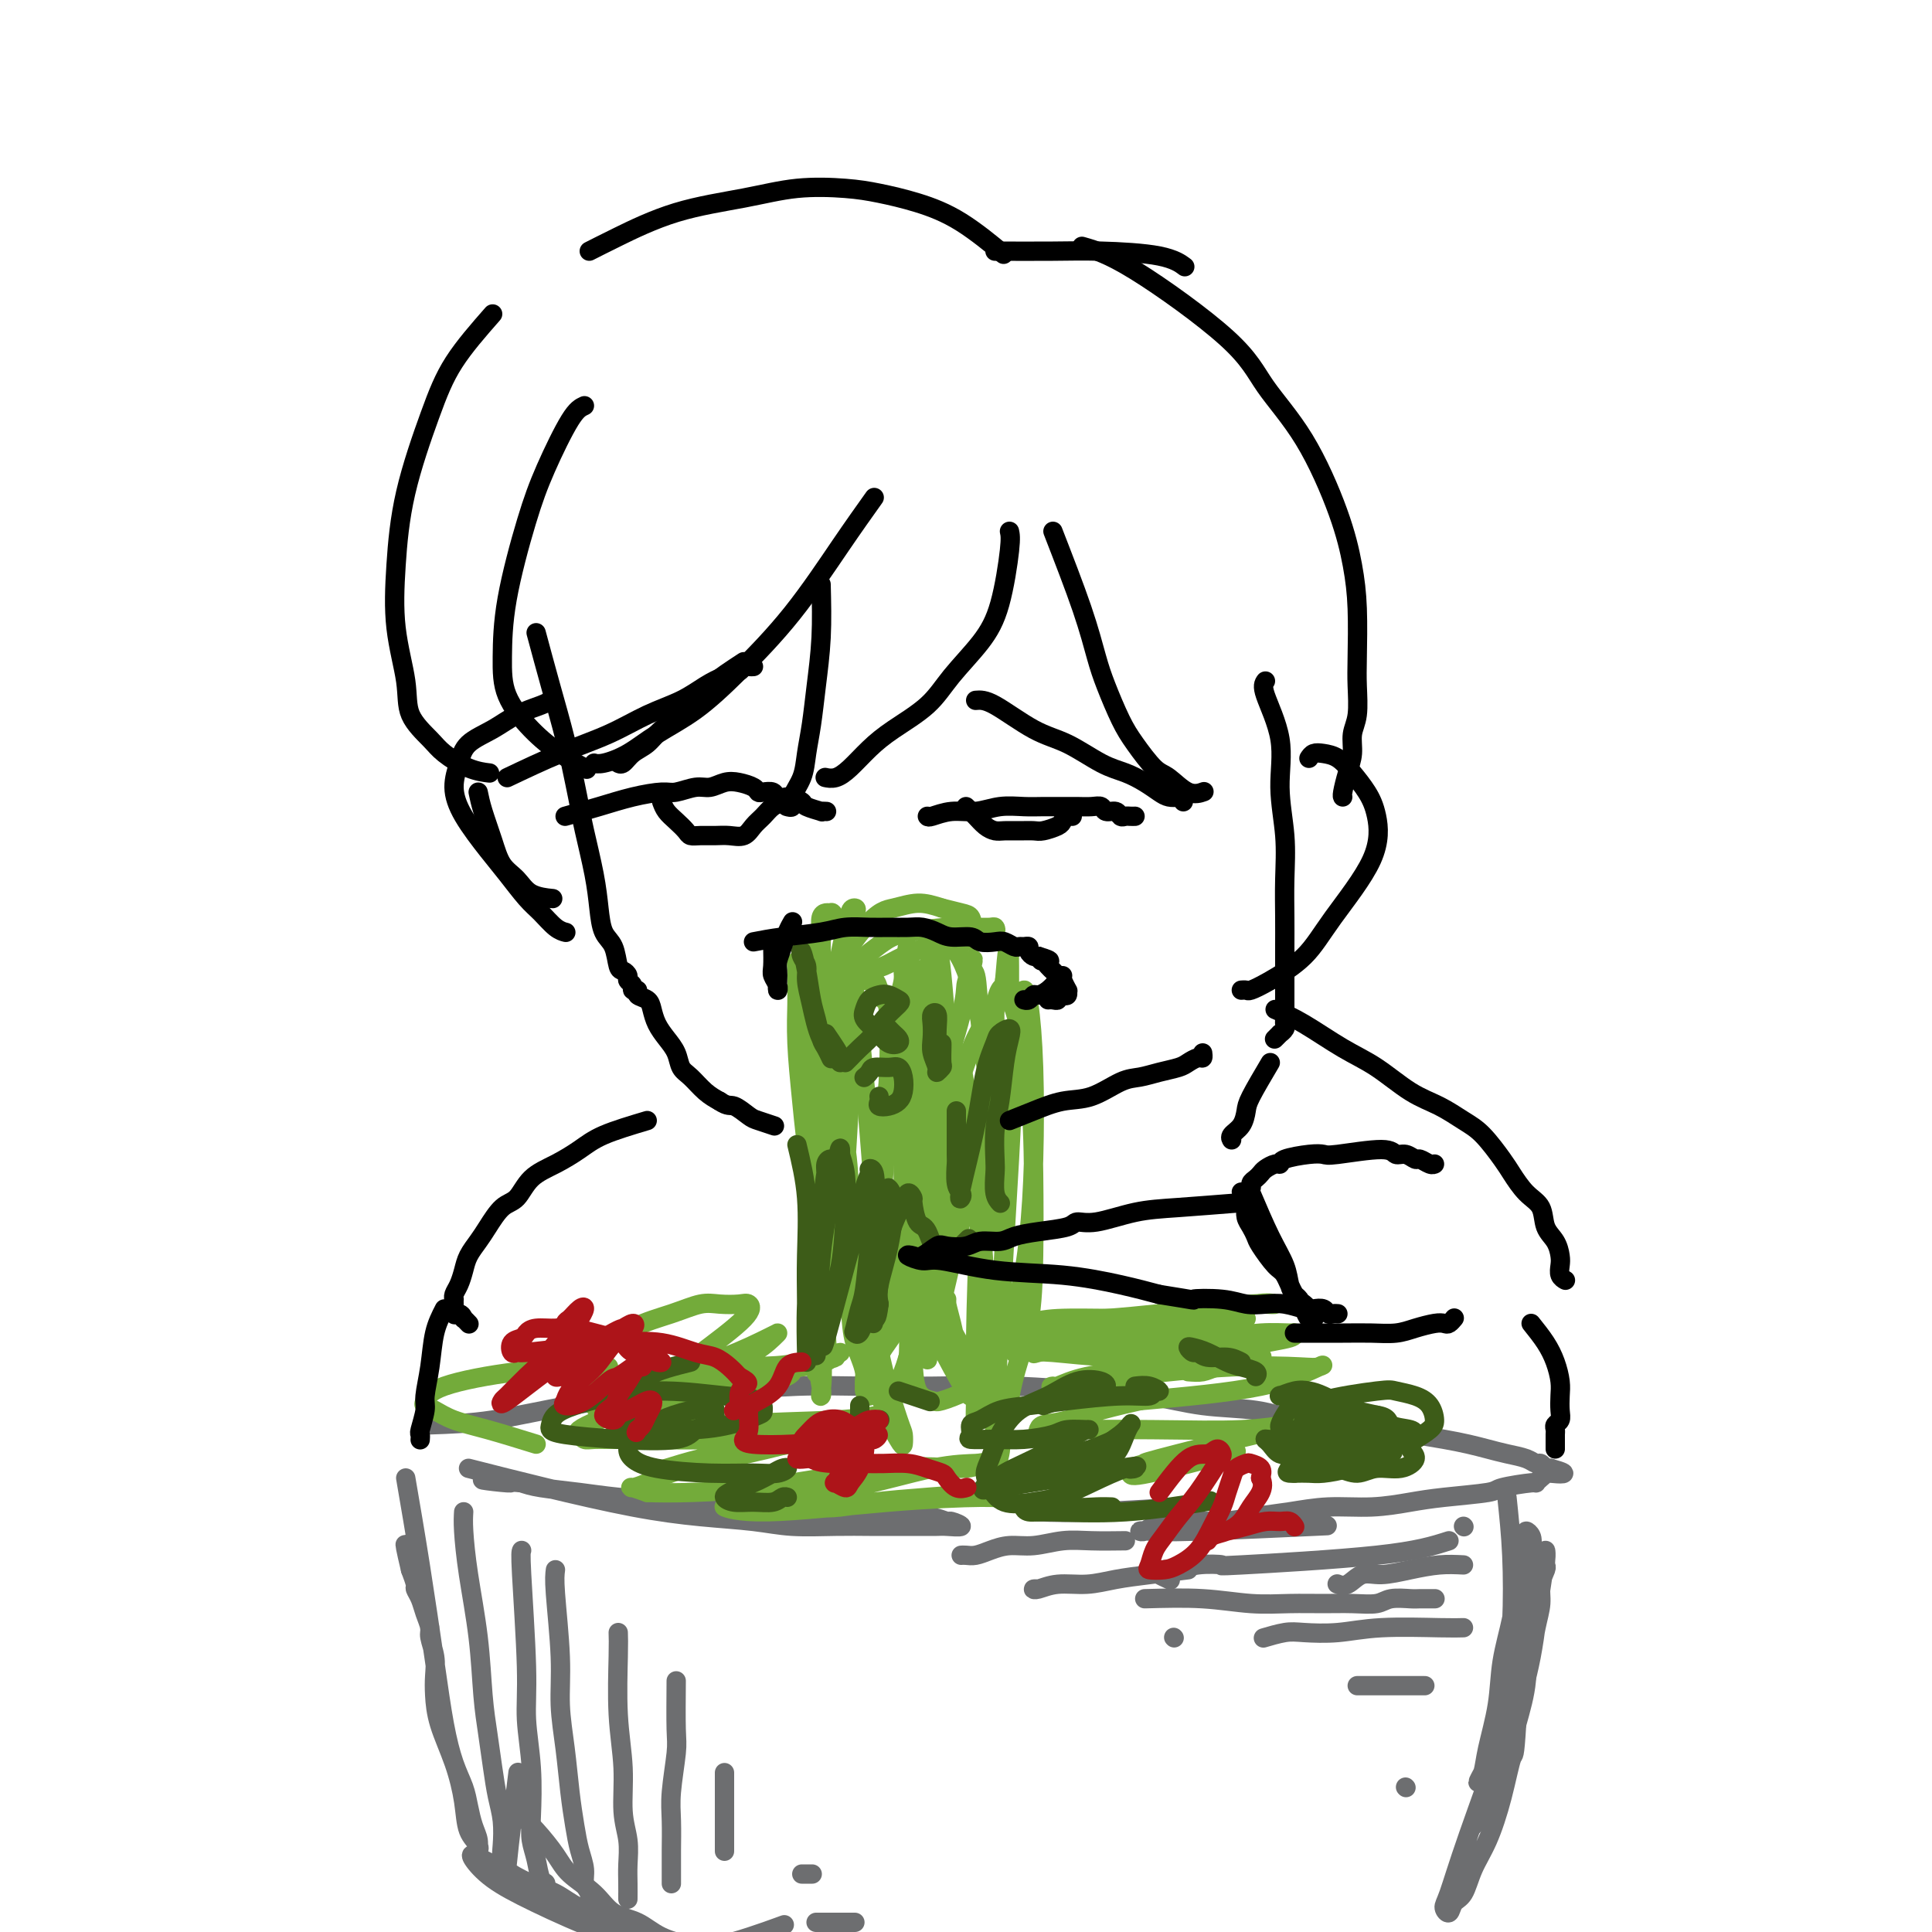 <svg viewBox='0 0 400 400' version='1.1' xmlns='http://www.w3.org/2000/svg' xmlns:xlink='http://www.w3.org/1999/xlink'><g fill='none' stroke='rgb(109,110,112)' stroke-width='4' stroke-linecap='round' stroke-linejoin='round'><path d='M84,306c0.977,5.681 1.953,11.362 3,18c1.047,6.638 2.164,14.231 3,20c0.836,5.769 1.389,9.712 2,13c0.611,3.288 1.278,5.920 2,8c0.722,2.080 1.499,3.609 2,5c0.501,1.391 0.724,2.644 1,4c0.276,1.356 0.603,2.815 1,4c0.397,1.185 0.864,2.095 1,3c0.136,0.905 -0.059,1.806 0,2c0.059,0.194 0.374,-0.319 0,-1c-0.374,-0.681 -1.435,-1.529 -2,-3c-0.565,-1.471 -0.635,-3.565 -1,-6c-0.365,-2.435 -1.025,-5.210 -2,-8c-0.975,-2.790 -2.265,-5.595 -3,-8c-0.735,-2.405 -0.914,-4.411 -1,-6c-0.086,-1.589 -0.079,-2.760 0,-4c0.079,-1.240 0.229,-2.548 0,-4c-0.229,-1.452 -0.836,-3.048 -1,-4c-0.164,-0.952 0.114,-1.262 0,-2c-0.114,-0.738 -0.622,-1.905 -1,-3c-0.378,-1.095 -0.627,-2.118 -1,-3c-0.373,-0.882 -0.870,-1.622 -1,-2c-0.130,-0.378 0.106,-0.394 0,-1c-0.106,-0.606 -0.553,-1.803 -1,-3'/><path d='M85,325c-2.178,-9.156 -0.622,-4.044 0,-2c0.622,2.044 0.311,1.022 0,0'/><path d='M97,304c5.072,1.292 10.145,2.585 16,4c5.855,1.415 12.493,2.954 18,4c5.507,1.046 9.883,1.601 14,2c4.117,0.399 7.976,0.643 11,1c3.024,0.357 5.214,0.828 8,1c2.786,0.172 6.168,0.046 9,0c2.832,-0.046 5.113,-0.013 7,0c1.887,0.013 3.380,0.004 5,0c1.620,-0.004 3.365,-0.005 5,0c1.635,0.005 3.158,0.017 4,0c0.842,-0.017 1.001,-0.061 2,0c0.999,0.061 2.836,0.227 3,0c0.164,-0.227 -1.345,-0.848 -2,-1c-0.655,-0.152 -0.456,0.166 -1,0c-0.544,-0.166 -1.831,-0.814 -4,-1c-2.169,-0.186 -5.218,0.091 -8,0c-2.782,-0.091 -5.295,-0.549 -8,-1c-2.705,-0.451 -5.602,-0.894 -10,-1c-4.398,-0.106 -10.298,0.126 -15,0c-4.702,-0.126 -8.208,-0.611 -12,-1c-3.792,-0.389 -7.872,-0.682 -11,-1c-3.128,-0.318 -5.304,-0.663 -8,-1c-2.696,-0.337 -5.913,-0.668 -8,-1c-2.087,-0.332 -3.043,-0.666 -4,-1'/><path d='M108,307c-14.591,-1.332 -5.570,-0.161 -3,0c2.570,0.161 -1.311,-0.689 -3,-1c-1.689,-0.311 -1.185,-0.084 -1,0c0.185,0.084 0.053,0.024 0,0c-0.053,-0.024 -0.026,-0.012 0,0'/><path d='M89,295c4.103,-0.138 8.205,-0.275 13,-1c4.795,-0.725 10.282,-2.037 16,-3c5.718,-0.963 11.665,-1.578 17,-2c5.335,-0.422 10.057,-0.650 15,-1c4.943,-0.350 10.106,-0.823 15,-1c4.894,-0.177 9.519,-0.060 14,0c4.481,0.060 8.819,0.061 14,0c5.181,-0.061 11.205,-0.186 17,0c5.795,0.186 11.361,0.684 16,1c4.639,0.316 8.352,0.452 12,1c3.648,0.548 7.230,1.509 11,2c3.770,0.491 7.728,0.513 11,1c3.272,0.487 5.858,1.440 9,2c3.142,0.560 6.840,0.727 10,1c3.160,0.273 5.783,0.650 8,1c2.217,0.350 4.027,0.671 6,1c1.973,0.329 4.107,0.665 6,1c1.893,0.335 3.543,0.668 5,1c1.457,0.332 2.719,0.662 4,1c1.281,0.338 2.581,0.683 4,1c1.419,0.317 2.958,0.607 4,1c1.042,0.393 1.589,0.889 2,1c0.411,0.111 0.688,-0.162 1,0c0.312,0.162 0.661,0.761 1,1c0.339,0.239 0.670,0.120 1,0'/><path d='M321,304c5.309,1.476 1.582,1.165 0,1c-1.582,-0.165 -1.020,-0.185 -1,0c0.020,0.185 -0.502,0.574 -1,1c-0.498,0.426 -0.971,0.888 -1,1c-0.029,0.112 0.386,-0.125 -1,0c-1.386,0.125 -4.572,0.612 -6,1c-1.428,0.388 -1.096,0.678 -3,1c-1.904,0.322 -6.044,0.678 -9,1c-2.956,0.322 -4.728,0.611 -7,1c-2.272,0.389 -5.043,0.879 -8,1c-2.957,0.121 -6.101,-0.126 -9,0c-2.899,0.126 -5.555,0.626 -8,1c-2.445,0.374 -4.679,0.621 -7,1c-2.321,0.379 -4.730,0.890 -7,1c-2.270,0.110 -4.403,-0.181 -6,0c-1.597,0.181 -2.659,0.833 -4,1c-1.341,0.167 -2.962,-0.150 -4,0c-1.038,0.150 -1.493,0.769 -2,1c-0.507,0.231 -1.067,0.076 -1,0c0.067,-0.076 0.760,-0.072 2,0c1.240,0.072 3.026,0.212 10,0c6.974,-0.212 19.135,-0.775 24,-1c4.865,-0.225 2.432,-0.113 0,0'/><path d='M312,310c0.399,3.802 0.799,7.603 1,12c0.201,4.397 0.205,9.388 0,14c-0.205,4.612 -0.618,8.845 -1,12c-0.382,3.155 -0.734,5.232 -1,7c-0.266,1.768 -0.446,3.226 -1,5c-0.554,1.774 -1.481,3.865 -2,5c-0.519,1.135 -0.629,1.314 -1,2c-0.371,0.686 -1.001,1.878 -1,2c0.001,0.122 0.634,-0.825 1,-2c0.366,-1.175 0.465,-2.578 1,-5c0.535,-2.422 1.505,-5.863 2,-9c0.495,-3.137 0.515,-5.971 1,-9c0.485,-3.029 1.437,-6.254 2,-9c0.563,-2.746 0.738,-5.013 1,-7c0.262,-1.987 0.609,-3.693 1,-5c0.391,-1.307 0.824,-2.215 1,-3c0.176,-0.785 0.096,-1.448 0,-2c-0.096,-0.552 -0.206,-0.994 0,-1c0.206,-0.006 0.729,0.424 1,1c0.271,0.576 0.289,1.299 0,5c-0.289,3.701 -0.886,10.381 -1,15c-0.114,4.619 0.253,7.177 0,10c-0.253,2.823 -1.127,5.912 -2,9'/><path d='M314,357c-0.452,7.414 -0.582,5.948 -1,7c-0.418,1.052 -1.124,4.623 -2,8c-0.876,3.377 -1.922,6.559 -3,9c-1.078,2.441 -2.188,4.140 -3,6c-0.812,1.860 -1.326,3.881 -2,5c-0.674,1.119 -1.507,1.335 -2,2c-0.493,0.665 -0.645,1.777 -1,2c-0.355,0.223 -0.911,-0.444 -1,-1c-0.089,-0.556 0.291,-1.003 1,-3c0.709,-1.997 1.748,-5.545 4,-12c2.252,-6.455 5.718,-15.818 7,-20c1.282,-4.182 0.381,-3.181 1,-5c0.619,-1.819 2.758,-6.456 4,-10c1.242,-3.544 1.587,-5.996 2,-8c0.413,-2.004 0.895,-3.559 1,-5c0.105,-1.441 -0.168,-2.767 0,-4c0.168,-1.233 0.777,-2.374 1,-3c0.223,-0.626 0.060,-0.738 0,-1c-0.060,-0.262 -0.019,-0.676 0,-1c0.019,-0.324 0.014,-0.559 0,-1c-0.014,-0.441 -0.038,-1.087 0,-1c0.038,0.087 0.137,0.907 0,2c-0.137,1.093 -0.512,2.459 -1,6c-0.488,3.541 -1.090,9.259 -2,14c-0.910,4.741 -2.130,8.507 -3,12c-0.870,3.493 -1.392,6.712 -2,9c-0.608,2.288 -1.304,3.644 -2,5'/><path d='M310,369c-1.951,7.797 -1.829,3.788 -2,3c-0.171,-0.788 -0.633,1.644 -1,3c-0.367,1.356 -0.637,1.634 -1,2c-0.363,0.366 -0.818,0.819 -1,1c-0.182,0.181 -0.091,0.091 0,0'/><path d='M107,375c1.294,1.221 2.589,2.442 4,4c1.411,1.558 2.940,3.452 4,5c1.060,1.548 1.652,2.750 3,4c1.348,1.250 3.450,2.548 5,4c1.550,1.452 2.546,3.057 4,4c1.454,0.943 3.365,1.223 5,2c1.635,0.777 2.993,2.049 5,3c2.007,0.951 4.663,1.579 7,2c2.337,0.421 4.354,0.636 6,1c1.646,0.364 2.920,0.879 4,1c1.080,0.121 1.967,-0.150 3,0c1.033,0.150 2.211,0.721 3,1c0.789,0.279 1.190,0.265 1,0c-0.190,-0.265 -0.972,-0.780 -2,-1c-1.028,-0.220 -2.302,-0.145 -4,0c-1.698,0.145 -3.818,0.360 -6,0c-2.182,-0.360 -4.424,-1.293 -7,-2c-2.576,-0.707 -5.487,-1.186 -8,-2c-2.513,-0.814 -4.629,-1.961 -7,-3c-2.371,-1.039 -4.996,-1.969 -7,-3c-2.004,-1.031 -3.386,-2.162 -5,-3c-1.614,-0.838 -3.461,-1.382 -5,-2c-1.539,-0.618 -2.769,-1.309 -4,-2'/><path d='M106,388c-5.146,-2.420 -4.011,-1.972 -4,-2c0.011,-0.028 -1.103,-0.534 -2,-1c-0.897,-0.466 -1.578,-0.893 -2,-1c-0.422,-0.107 -0.584,0.107 0,1c0.584,0.893 1.915,2.464 4,4c2.085,1.536 4.925,3.038 9,5c4.075,1.962 9.385,4.385 14,6c4.615,1.615 8.536,2.423 12,3c3.464,0.577 6.471,0.925 11,0c4.529,-0.925 10.580,-3.121 13,-4c2.420,-0.879 1.210,-0.439 0,0'/><path d='M96,313c-0.059,0.982 -0.118,1.965 0,4c0.118,2.035 0.413,5.123 1,9c0.587,3.877 1.467,8.542 2,13c0.533,4.458 0.721,8.708 1,12c0.279,3.292 0.649,5.627 1,8c0.351,2.373 0.681,4.784 1,7c0.319,2.216 0.625,4.235 1,6c0.375,1.765 0.819,3.275 1,5c0.181,1.725 0.099,3.665 0,5c-0.099,1.335 -0.215,2.064 0,3c0.215,0.936 0.762,2.080 1,3c0.238,0.920 0.167,1.618 0,2c-0.167,0.382 -0.430,0.449 0,-4c0.430,-4.449 1.551,-13.414 2,-17c0.449,-3.586 0.224,-1.793 0,0'/><path d='M108,321c-0.121,0.233 -0.243,0.467 0,5c0.243,4.533 0.849,13.367 1,19c0.151,5.633 -0.153,8.067 0,11c0.153,2.933 0.761,6.366 1,10c0.239,3.634 0.107,7.470 0,10c-0.107,2.530 -0.190,3.754 0,5c0.190,1.246 0.653,2.512 1,4c0.347,1.488 0.576,3.197 1,4c0.424,0.803 1.041,0.700 1,1c-0.041,0.300 -0.742,1.004 -1,1c-0.258,-0.004 -0.074,-0.715 0,-1c0.074,-0.285 0.037,-0.142 0,0'/><path d='M115,325c-0.120,0.887 -0.239,1.775 0,5c0.239,3.225 0.838,8.788 1,13c0.162,4.212 -0.112,7.074 0,10c0.112,2.926 0.608,5.917 1,9c0.392,3.083 0.678,6.258 1,9c0.322,2.742 0.678,5.052 1,7c0.322,1.948 0.608,3.535 1,5c0.392,1.465 0.890,2.810 1,4c0.110,1.190 -0.166,2.226 0,3c0.166,0.774 0.776,1.285 1,2c0.224,0.715 0.064,1.633 0,2c-0.064,0.367 -0.032,0.184 0,0'/><path d='M128,338c0.033,1.026 0.065,2.051 0,5c-0.065,2.949 -0.228,7.821 0,12c0.228,4.179 0.846,7.664 1,11c0.154,3.336 -0.155,6.523 0,9c0.155,2.477 0.774,4.243 1,6c0.226,1.757 0.061,3.505 0,5c-0.061,1.495 -0.016,2.737 0,4c0.016,1.263 0.004,2.548 0,3c-0.004,0.452 -0.001,0.069 0,0c0.001,-0.069 0.000,0.174 0,0c-0.000,-0.174 -0.000,-0.764 0,-1c0.000,-0.236 0.000,-0.118 0,0'/><path d='M140,348c-0.030,3.866 -0.061,7.732 0,10c0.061,2.268 0.212,2.938 0,5c-0.212,2.062 -0.789,5.515 -1,8c-0.211,2.485 -0.057,4.000 0,6c0.057,2.000 0.015,4.483 0,6c-0.015,1.517 -0.004,2.067 0,3c0.004,0.933 0.001,2.250 0,3c-0.001,0.750 -0.000,0.933 0,1c0.000,0.067 0.000,0.019 0,0c-0.000,-0.019 -0.000,-0.010 0,0'/><path d='M150,367c0.000,0.247 0.000,0.494 0,2c0.000,1.506 0.000,4.270 0,6c0.000,1.730 0.000,2.425 0,3c0.000,0.575 0.000,1.030 0,2c-0.000,0.970 0.000,2.453 0,3c0.000,0.547 0.000,0.156 0,0c0.000,-0.156 0.000,-0.078 0,0'/><path d='M166,388c0.833,0.000 1.667,0.000 2,0c0.333,0.000 0.167,0.000 0,0'/><path d='M169,398c-0.083,0.000 -0.167,0.000 1,0c1.167,0.000 3.583,0.000 5,0c1.417,-0.000 1.833,0.000 2,0c0.167,0.000 0.083,0.000 0,0'/><path d='M300,319c-3.256,1.044 -6.513,2.088 -15,3c-8.487,0.912 -22.205,1.693 -28,2c-5.795,0.307 -3.667,0.139 -4,0c-0.333,-0.139 -3.128,-0.248 -5,0c-1.872,0.248 -2.820,0.855 -4,1c-1.180,0.145 -2.592,-0.171 -3,0c-0.408,0.171 0.190,0.829 0,1c-0.190,0.171 -1.166,-0.146 -1,0c0.166,0.146 1.476,0.756 2,1c0.524,0.244 0.262,0.122 0,0'/><path d='M303,324c-1.589,-0.079 -3.177,-0.157 -5,0c-1.823,0.157 -3.879,0.550 -6,1c-2.121,0.450 -4.306,0.958 -6,1c-1.694,0.042 -2.897,-0.380 -4,0c-1.103,0.380 -2.105,1.564 -3,2c-0.895,0.436 -1.684,0.125 -2,0c-0.316,-0.125 -0.158,-0.062 0,0'/><path d='M246,325c-2.730,0.342 -5.459,0.684 -8,1c-2.541,0.316 -4.892,0.607 -7,1c-2.108,0.393 -3.973,0.890 -6,1c-2.027,0.110 -4.217,-0.167 -6,0c-1.783,0.167 -3.158,0.777 -4,1c-0.842,0.223 -1.150,0.060 -1,0c0.150,-0.060 0.757,-0.017 1,0c0.243,0.017 0.121,0.009 0,0'/><path d='M303,337c-0.977,0.030 -1.954,0.060 -5,0c-3.046,-0.060 -8.162,-0.208 -12,0c-3.838,0.208 -6.399,0.774 -9,1c-2.601,0.226 -5.244,0.112 -7,0c-1.756,-0.112 -2.627,-0.222 -4,0c-1.373,0.222 -3.250,0.778 -4,1c-0.750,0.222 -0.375,0.111 0,0'/><path d='M233,319c-2.428,0.032 -4.855,0.064 -7,0c-2.145,-0.064 -4.006,-0.224 -6,0c-1.994,0.224 -4.120,0.830 -6,1c-1.880,0.170 -3.513,-0.098 -5,0c-1.487,0.098 -2.830,0.562 -4,1c-1.170,0.438 -2.169,0.849 -3,1c-0.831,0.151 -1.493,0.041 -2,0c-0.507,-0.041 -0.859,-0.012 -1,0c-0.141,0.012 -0.070,0.006 0,0'/><path d='M215,313c3.067,0.111 6.133,0.222 12,0c5.867,-0.222 14.533,-0.778 18,-1c3.467,-0.222 1.733,-0.111 0,0'/><path d='M237,331c4.136,-0.113 8.271,-0.227 12,0c3.729,0.227 7.051,0.794 10,1c2.949,0.206 5.526,0.051 8,0c2.474,-0.051 4.844,0.000 7,0c2.156,-0.000 4.096,-0.053 6,0c1.904,0.053 3.772,0.210 5,0c1.228,-0.210 1.817,-0.788 3,-1c1.183,-0.212 2.962,-0.057 4,0c1.038,0.057 1.336,0.015 2,0c0.664,-0.015 1.695,-0.004 2,0c0.305,0.004 -0.114,0.001 0,0c0.114,-0.001 0.761,-0.000 1,0c0.239,0.000 0.068,0.000 0,0c-0.068,-0.000 -0.034,-0.000 0,0'/><path d='M303,316c0.000,0.000 0.100,0.100 0.1,0.1'/><path d='M295,349c-1.315,0.000 -2.629,0.000 -4,0c-1.371,0.000 -2.798,0.000 -4,0c-1.202,-0.000 -2.178,0.000 -3,0c-0.822,0.000 -1.491,0.000 -2,0c-0.509,0.000 -0.860,-0.000 -1,0c-0.140,0.000 -0.070,0.000 0,0'/><path d='M243,339c0.000,0.000 0.100,0.100 0.1,0.1'/><path d='M291,370c0.000,0.000 0.100,0.100 0.1,0.1'/></g>
<g fill='none' stroke='rgb(115,171,58)' stroke-width='4' stroke-linecap='round' stroke-linejoin='round'><path d='M138,304c2.066,-0.641 4.132,-1.282 7,-2c2.868,-0.718 6.536,-1.512 10,-2c3.464,-0.488 6.722,-0.671 9,-1c2.278,-0.329 3.577,-0.806 5,-1c1.423,-0.194 2.970,-0.106 4,0c1.030,0.106 1.543,0.228 2,0c0.457,-0.228 0.859,-0.807 1,-1c0.141,-0.193 0.020,0.001 -2,0c-2.020,-0.001 -5.938,-0.197 -11,0c-5.062,0.197 -11.268,0.786 -16,1c-4.732,0.214 -7.989,0.054 -11,0c-3.011,-0.054 -5.776,-0.003 -8,0c-2.224,0.003 -3.907,-0.043 -5,0c-1.093,0.043 -1.597,0.175 -2,0c-0.403,-0.175 -0.707,-0.658 -1,-1c-0.293,-0.342 -0.576,-0.543 0,-1c0.576,-0.457 2.010,-1.169 4,-2c1.990,-0.831 4.538,-1.781 9,-3c4.462,-1.219 10.840,-2.709 15,-4c4.160,-1.291 6.101,-2.385 9,-3c2.899,-0.615 6.756,-0.753 9,-1c2.244,-0.247 2.873,-0.605 4,-1c1.127,-0.395 2.750,-0.827 3,-1c0.250,-0.173 -0.875,-0.086 -2,0'/><path d='M171,281c7.195,-2.285 -0.319,0.003 -5,1c-4.681,0.997 -6.529,0.701 -9,1c-2.471,0.299 -5.567,1.191 -8,2c-2.433,0.809 -4.205,1.536 -6,2c-1.795,0.464 -3.613,0.666 -5,1c-1.387,0.334 -2.342,0.800 -3,1c-0.658,0.200 -1.017,0.134 -1,0c0.017,-0.134 0.411,-0.337 1,-1c0.589,-0.663 1.373,-1.785 4,-3c2.627,-1.215 7.096,-2.521 11,-4c3.904,-1.479 7.242,-3.129 9,-4c1.758,-0.871 1.934,-0.961 2,-1c0.066,-0.039 0.021,-0.027 0,0c-0.021,0.027 -0.017,0.070 -1,1c-0.983,0.930 -2.953,2.746 -6,4c-3.047,1.254 -7.172,1.946 -11,3c-3.828,1.054 -7.358,2.470 -10,3c-2.642,0.530 -4.397,0.174 -6,0c-1.603,-0.174 -3.055,-0.164 -4,0c-0.945,0.164 -1.385,0.483 -2,0c-0.615,-0.483 -1.407,-1.769 -1,-3c0.407,-1.231 2.012,-2.407 4,-4c1.988,-1.593 4.360,-3.603 7,-5c2.640,-1.397 5.547,-2.179 8,-3c2.453,-0.821 4.451,-1.679 6,-2c1.549,-0.321 2.650,-0.105 4,0c1.350,0.105 2.949,0.100 4,0c1.051,-0.100 1.552,-0.296 2,0c0.448,0.296 0.842,1.085 -1,3c-1.842,1.915 -5.921,4.958 -10,8'/><path d='M144,281c-3.508,2.509 -7.277,4.782 -10,6c-2.723,1.218 -4.400,1.382 -6,2c-1.600,0.618 -3.124,1.690 -4,2c-0.876,0.310 -1.104,-0.143 -1,0c0.104,0.143 0.541,0.883 1,1c0.459,0.117 0.941,-0.389 3,-1c2.059,-0.611 5.695,-1.328 10,-2c4.305,-0.672 9.279,-1.299 13,-2c3.721,-0.701 6.190,-1.476 8,-2c1.810,-0.524 2.961,-0.796 4,-1c1.039,-0.204 1.965,-0.339 2,0c0.035,0.339 -0.820,1.151 -4,2c-3.180,0.849 -8.683,1.733 -13,3c-4.317,1.267 -7.447,2.916 -10,4c-2.553,1.084 -4.528,1.604 -6,2c-1.472,0.396 -2.440,0.667 -3,1c-0.560,0.333 -0.711,0.726 -1,1c-0.289,0.274 -0.715,0.427 3,0c3.715,-0.427 11.572,-1.436 20,-2c8.428,-0.564 17.428,-0.684 23,-1c5.572,-0.316 7.717,-0.829 9,-1c1.283,-0.171 1.703,0.001 2,0c0.297,-0.001 0.470,-0.176 0,0c-0.470,0.176 -1.583,0.702 -6,2c-4.417,1.298 -12.138,3.366 -19,5c-6.862,1.634 -12.863,2.833 -17,4c-4.137,1.167 -6.408,2.303 -8,3c-1.592,0.697 -2.506,0.957 -3,1c-0.494,0.043 -0.570,-0.131 0,0c0.570,0.131 1.785,0.565 3,1'/><path d='M134,309c4.262,0.175 13.417,0.114 23,-1c9.583,-1.114 19.595,-3.279 27,-4c7.405,-0.721 12.204,0.003 15,0c2.796,-0.003 3.590,-0.731 4,-1c0.410,-0.269 0.435,-0.078 -1,0c-1.435,0.078 -4.329,0.044 -9,1c-4.671,0.956 -11.119,2.903 -17,4c-5.881,1.097 -11.195,1.345 -15,2c-3.805,0.655 -6.099,1.716 -8,2c-1.901,0.284 -3.407,-0.210 -3,0c0.407,0.210 2.727,1.125 9,1c6.273,-0.125 16.499,-1.288 25,-2c8.501,-0.712 15.275,-0.972 19,-1c3.725,-0.028 4.399,0.177 5,0c0.601,-0.177 1.127,-0.738 1,-1c-0.127,-0.262 -0.909,-0.227 -4,0c-3.091,0.227 -8.491,0.646 -13,1c-4.509,0.354 -8.128,0.645 -11,1c-2.872,0.355 -4.997,0.776 -7,1c-2.003,0.224 -3.886,0.253 -3,0c0.886,-0.253 4.539,-0.786 6,-1c1.461,-0.214 0.731,-0.107 0,0'/><path d='M246,284c1.057,0.081 2.114,0.161 3,0c0.886,-0.161 1.600,-0.565 3,-1c1.400,-0.435 3.487,-0.901 5,-1c1.513,-0.099 2.451,0.171 3,0c0.549,-0.171 0.707,-0.781 1,-1c0.293,-0.219 0.721,-0.045 -1,0c-1.721,0.045 -5.590,-0.039 -11,0c-5.410,0.039 -12.362,0.199 -18,0c-5.638,-0.199 -9.961,-0.759 -13,-1c-3.039,-0.241 -4.793,-0.162 -6,0c-1.207,0.162 -1.866,0.409 -2,0c-0.134,-0.409 0.257,-1.472 1,-2c0.743,-0.528 1.840,-0.520 6,-1c4.160,-0.480 11.385,-1.449 18,-2c6.615,-0.551 12.621,-0.684 16,-1c3.379,-0.316 4.132,-0.817 5,-1c0.868,-0.183 1.850,-0.050 2,0c0.150,0.050 -0.532,0.016 -1,0c-0.468,-0.016 -0.723,-0.015 -5,0c-4.277,0.015 -12.574,0.043 -19,0c-6.426,-0.043 -10.979,-0.158 -14,0c-3.021,0.158 -4.511,0.589 -6,1c-1.489,0.411 -2.978,0.803 -4,1c-1.022,0.197 -1.578,0.199 -1,0c0.578,-0.199 2.289,-0.600 4,-1'/><path d='M212,274c3.253,-0.276 9.887,-0.466 17,-1c7.113,-0.534 14.707,-1.413 20,-2c5.293,-0.587 8.287,-0.882 10,-1c1.713,-0.118 2.146,-0.061 3,0c0.854,0.061 2.129,0.124 2,0c-0.129,-0.124 -1.662,-0.436 -4,0c-2.338,0.436 -5.481,1.621 -11,3c-5.519,1.379 -13.415,2.951 -19,4c-5.585,1.049 -8.861,1.574 -11,2c-2.139,0.426 -3.141,0.751 -4,1c-0.859,0.249 -1.575,0.421 0,0c1.575,-0.421 5.441,-1.434 12,-2c6.559,-0.566 15.812,-0.685 22,-1c6.188,-0.315 9.311,-0.827 12,-1c2.689,-0.173 4.945,-0.008 6,0c1.055,0.008 0.910,-0.140 1,0c0.090,0.140 0.416,0.567 -1,1c-1.416,0.433 -4.574,0.872 -10,2c-5.426,1.128 -13.119,2.945 -19,4c-5.881,1.055 -9.948,1.349 -13,2c-3.052,0.651 -5.089,1.659 -6,2c-0.911,0.341 -0.697,0.014 -1,0c-0.303,-0.014 -1.123,0.284 1,0c2.123,-0.284 7.189,-1.151 14,-2c6.811,-0.849 15.368,-1.679 22,-2c6.632,-0.321 11.338,-0.133 14,0c2.662,0.133 3.281,0.211 4,0c0.719,-0.211 1.540,-0.711 0,0c-1.540,0.711 -5.440,2.632 -12,4c-6.560,1.368 -15.780,2.184 -25,3'/><path d='M236,290c-8.833,1.944 -12.416,3.305 -15,4c-2.584,0.695 -4.169,0.723 -5,1c-0.831,0.277 -0.908,0.802 -1,1c-0.092,0.198 -0.199,0.067 4,0c4.199,-0.067 12.706,-0.071 20,0c7.294,0.071 13.376,0.218 18,0c4.624,-0.218 7.790,-0.801 10,-1c2.210,-0.199 3.464,-0.016 4,0c0.536,0.016 0.353,-0.136 -1,0c-1.353,0.136 -3.875,0.561 -10,2c-6.125,1.439 -15.852,3.892 -20,5c-4.148,1.108 -2.716,0.871 -3,1c-0.284,0.129 -2.283,0.626 -3,1c-0.717,0.374 -0.151,0.626 0,1c0.151,0.374 -0.113,0.870 4,0c4.113,-0.870 12.604,-3.106 16,-4c3.396,-0.894 1.698,-0.447 0,0'/><path d='M111,299c-3.539,-1.095 -7.079,-2.190 -10,-3c-2.921,-0.810 -5.224,-1.336 -7,-2c-1.776,-0.664 -3.025,-1.467 -4,-2c-0.975,-0.533 -1.677,-0.798 -2,-1c-0.323,-0.202 -0.266,-0.341 0,-1c0.266,-0.659 0.740,-1.837 4,-3c3.260,-1.163 9.304,-2.312 15,-3c5.696,-0.688 11.042,-0.916 14,-1c2.958,-0.084 3.527,-0.022 4,0c0.473,0.022 0.849,0.006 1,0c0.151,-0.006 0.075,-0.003 0,0'/><path d='M189,268c0.928,1.412 1.856,2.823 3,5c1.144,2.177 2.503,5.118 4,8c1.497,2.882 3.131,5.705 4,7c0.869,1.295 0.972,1.063 1,1c0.028,-0.063 -0.020,0.042 0,0c0.020,-0.042 0.107,-0.232 0,-1c-0.107,-0.768 -0.407,-2.115 -1,-4c-0.593,-1.885 -1.480,-4.309 -2,-6c-0.520,-1.691 -0.674,-2.649 -1,-4c-0.326,-1.351 -0.823,-3.095 -1,-4c-0.177,-0.905 -0.033,-0.970 0,-1c0.033,-0.030 -0.044,-0.025 0,1c0.044,1.025 0.208,3.068 1,5c0.792,1.932 2.213,3.751 3,6c0.787,2.249 0.939,4.928 1,6c0.061,1.072 0.030,0.536 0,0'/><path d='M176,202c0.106,7.442 0.212,14.883 0,22c-0.212,7.117 -0.743,13.908 -1,19c-0.257,5.092 -0.242,8.485 0,13c0.242,4.515 0.711,10.153 1,14c0.289,3.847 0.399,5.902 1,8c0.601,2.098 1.694,4.240 2,6c0.306,1.760 -0.173,3.140 0,4c0.173,0.860 0.999,1.202 1,1c0.001,-0.202 -0.825,-0.948 -1,-2c-0.175,-1.052 0.299,-2.411 0,-7c-0.299,-4.589 -1.372,-12.410 -2,-18c-0.628,-5.590 -0.811,-8.949 -1,-13c-0.189,-4.051 -0.383,-8.793 -1,-12c-0.617,-3.207 -1.656,-4.880 -2,-7c-0.344,-2.120 0.009,-4.687 0,-7c-0.009,-2.313 -0.380,-4.374 -1,-6c-0.620,-1.626 -1.491,-2.819 -2,-4c-0.509,-1.181 -0.658,-2.350 -1,-3c-0.342,-0.650 -0.877,-0.781 -1,-1c-0.123,-0.219 0.166,-0.526 0,-1c-0.166,-0.474 -0.787,-1.114 -1,-1c-0.213,0.114 -0.018,0.984 0,3c0.018,2.016 -0.139,5.180 0,12c0.139,6.820 0.576,17.298 1,25c0.424,7.702 0.835,12.629 1,17c0.165,4.371 0.082,8.185 0,12'/><path d='M169,276c0.249,12.049 -0.127,7.670 0,7c0.127,-0.670 0.758,2.368 1,4c0.242,1.632 0.096,1.858 0,2c-0.096,0.142 -0.142,0.199 0,-1c0.142,-1.199 0.471,-3.656 0,-10c-0.471,-6.344 -1.742,-16.575 -2,-25c-0.258,-8.425 0.498,-15.044 1,-20c0.502,-4.956 0.751,-8.250 1,-12c0.249,-3.750 0.496,-7.957 1,-11c0.504,-3.043 1.263,-4.921 2,-8c0.737,-3.079 1.453,-7.360 2,-9c0.547,-1.640 0.925,-0.641 1,-1c0.075,-0.359 -0.152,-2.078 0,-3c0.152,-0.922 0.683,-1.049 1,-1c0.317,0.049 0.421,0.274 0,1c-0.421,0.726 -1.368,1.952 -2,5c-0.632,3.048 -0.948,7.919 -1,14c-0.052,6.081 0.159,13.373 0,20c-0.159,6.627 -0.687,12.588 0,18c0.687,5.412 2.590,10.275 4,15c1.410,4.725 2.325,9.312 3,13c0.675,3.688 1.108,6.478 2,10c0.892,3.522 2.242,7.776 3,10c0.758,2.224 0.924,2.418 1,3c0.076,0.582 0.063,1.552 0,2c-0.063,0.448 -0.177,0.374 -1,-1c-0.823,-1.374 -2.355,-4.049 -4,-10c-1.645,-5.951 -3.405,-15.179 -5,-23c-1.595,-7.821 -3.027,-14.235 -4,-20c-0.973,-5.765 -1.486,-10.883 -2,-16'/><path d='M171,229c-1.928,-11.379 -1.248,-10.325 -1,-12c0.248,-1.675 0.066,-6.077 0,-9c-0.066,-2.923 -0.015,-4.367 0,-6c0.015,-1.633 -0.007,-3.456 0,-5c0.007,-1.544 0.041,-2.808 0,-4c-0.041,-1.192 -0.158,-2.313 0,-3c0.158,-0.687 0.589,-0.939 1,-1c0.411,-0.061 0.800,0.069 1,0c0.200,-0.069 0.211,-0.336 1,1c0.789,1.336 2.355,4.275 4,16c1.645,11.725 3.369,32.235 4,43c0.631,10.765 0.169,11.786 0,15c-0.169,3.214 -0.046,8.620 0,12c0.046,3.380 0.015,4.732 0,6c-0.015,1.268 -0.013,2.450 0,3c0.013,0.550 0.036,0.467 0,1c-0.036,0.533 -0.130,1.684 0,-3c0.130,-4.684 0.484,-15.201 1,-25c0.516,-9.799 1.195,-18.881 2,-26c0.805,-7.119 1.736,-12.277 2,-16c0.264,-3.723 -0.139,-6.011 0,-8c0.139,-1.989 0.820,-3.678 1,-5c0.180,-1.322 -0.142,-2.277 0,-3c0.142,-0.723 0.746,-1.213 1,-2c0.254,-0.787 0.156,-1.871 0,-2c-0.156,-0.129 -0.372,0.697 0,2c0.372,1.303 1.331,3.081 2,9c0.669,5.919 1.048,15.977 1,24c-0.048,8.023 -0.524,14.012 -1,20'/><path d='M190,251c0.067,11.158 -0.767,11.552 -1,14c-0.233,2.448 0.133,6.949 0,10c-0.133,3.051 -0.766,4.652 -1,6c-0.234,1.348 -0.068,2.441 0,3c0.068,0.559 0.039,0.582 0,1c-0.039,0.418 -0.088,1.230 0,-1c0.088,-2.230 0.314,-7.501 0,-16c-0.314,-8.499 -1.167,-20.227 -1,-29c0.167,-8.773 1.354,-14.593 2,-19c0.646,-4.407 0.749,-7.402 1,-10c0.251,-2.598 0.648,-4.800 1,-6c0.352,-1.200 0.657,-1.399 1,-1c0.343,0.399 0.723,1.398 1,2c0.277,0.602 0.452,0.809 2,5c1.548,4.191 4.468,12.367 6,20c1.532,7.633 1.676,14.725 2,21c0.324,6.275 0.829,11.735 1,16c0.171,4.265 0.007,7.337 0,10c-0.007,2.663 0.141,4.919 0,7c-0.141,2.081 -0.572,3.986 -1,6c-0.428,2.014 -0.854,4.135 -1,4c-0.146,-0.135 -0.011,-2.527 0,-5c0.011,-2.473 -0.103,-5.028 0,-12c0.103,-6.972 0.423,-18.362 1,-28c0.577,-9.638 1.412,-17.524 2,-23c0.588,-5.476 0.928,-8.542 1,-11c0.072,-2.458 -0.125,-4.308 0,-6c0.125,-1.692 0.572,-3.225 1,-4c0.428,-0.775 0.837,-0.793 1,-1c0.163,-0.207 0.082,-0.604 0,-1'/><path d='M208,203c1.139,-13.977 0.985,-3.421 1,1c0.015,4.421 0.199,2.706 1,5c0.801,2.294 2.219,8.597 3,15c0.781,6.403 0.925,12.905 1,19c0.075,6.095 0.083,11.784 0,17c-0.083,5.216 -0.255,9.959 -1,14c-0.745,4.041 -2.063,7.380 -3,11c-0.937,3.620 -1.494,7.522 -2,10c-0.506,2.478 -0.961,3.534 -1,4c-0.039,0.466 0.337,0.344 0,2c-0.337,1.656 -1.386,5.090 -1,-7c0.386,-12.090 2.208,-39.703 3,-54c0.792,-14.297 0.555,-15.279 1,-18c0.445,-2.721 1.573,-7.183 2,-10c0.427,-2.817 0.154,-3.990 0,-5c-0.154,-1.010 -0.187,-1.857 0,-2c0.187,-0.143 0.595,0.419 1,3c0.405,2.581 0.807,7.181 1,13c0.193,5.819 0.178,12.857 0,19c-0.178,6.143 -0.517,11.393 -1,16c-0.483,4.607 -1.110,8.573 -2,12c-0.890,3.427 -2.043,6.316 -3,9c-0.957,2.684 -1.717,5.162 -3,7c-1.283,1.838 -3.090,3.037 -5,4c-1.910,0.963 -3.924,1.691 -5,2c-1.076,0.309 -1.213,0.199 -2,0c-0.787,-0.199 -2.225,-0.485 -3,-2c-0.775,-1.515 -0.888,-4.257 -1,-7'/><path d='M189,281c0.510,-4.089 2.284,-10.810 4,-17c1.716,-6.190 3.374,-11.847 5,-16c1.626,-4.153 3.218,-6.802 4,-9c0.782,-2.198 0.753,-3.943 1,-5c0.247,-1.057 0.771,-1.424 1,-2c0.229,-0.576 0.162,-1.362 0,-1c-0.162,0.362 -0.418,1.871 -2,6c-1.582,4.129 -4.491,10.876 -7,16c-2.509,5.124 -4.618,8.623 -6,12c-1.382,3.377 -2.037,6.632 -3,9c-0.963,2.368 -2.236,3.849 -3,5c-0.764,1.151 -1.020,1.972 0,-2c1.020,-3.972 3.317,-12.739 6,-22c2.683,-9.261 5.751,-19.017 8,-26c2.249,-6.983 3.677,-11.192 5,-14c1.323,-2.808 2.539,-4.215 3,-5c0.461,-0.785 0.168,-0.948 0,-1c-0.168,-0.052 -0.209,0.006 0,2c0.209,1.994 0.670,5.922 0,12c-0.670,6.078 -2.471,14.304 -4,21c-1.529,6.696 -2.786,11.862 -4,17c-1.214,5.138 -2.384,10.248 -3,13c-0.616,2.752 -0.678,3.147 -1,4c-0.322,0.853 -0.904,2.163 -1,3c-0.096,0.837 0.293,1.201 0,-3c-0.293,-4.201 -1.269,-12.965 -1,-22c0.269,-9.035 1.783,-18.339 3,-24c1.217,-5.661 2.135,-7.678 3,-9c0.865,-1.322 1.676,-1.949 2,-2c0.324,-0.051 0.162,0.475 0,1'/><path d='M199,222c0.962,0.175 0.869,5.612 0,12c-0.869,6.388 -2.512,13.728 -4,20c-1.488,6.272 -2.822,11.476 -4,16c-1.178,4.524 -2.202,8.367 -3,11c-0.798,2.633 -1.370,4.056 -2,5c-0.630,0.944 -1.318,1.408 -2,2c-0.682,0.592 -1.359,1.311 -2,-4c-0.641,-5.311 -1.246,-16.651 -1,-27c0.246,-10.349 1.345,-19.707 2,-25c0.655,-5.293 0.867,-6.522 1,-10c0.133,-3.478 0.187,-9.204 0,-12c-0.187,-2.796 -0.617,-2.662 -1,-3c-0.383,-0.338 -0.720,-1.148 -1,-2c-0.280,-0.852 -0.503,-1.745 -1,-2c-0.497,-0.255 -1.269,0.129 -2,0c-0.731,-0.129 -1.420,-0.770 -2,-1c-0.580,-0.230 -1.051,-0.050 -1,0c0.051,0.050 0.623,-0.031 1,0c0.377,0.031 0.559,0.173 1,0c0.441,-0.173 1.141,-0.661 2,-1c0.859,-0.339 1.877,-0.528 3,-1c1.123,-0.472 2.353,-1.227 4,-2c1.647,-0.773 3.713,-1.564 5,-2c1.287,-0.436 1.796,-0.516 3,-1c1.204,-0.484 3.103,-1.373 4,-2c0.897,-0.627 0.793,-0.994 1,-1c0.207,-0.006 0.726,0.349 1,0c0.274,-0.349 0.305,-1.402 0,-2c-0.305,-0.598 -0.944,-0.742 -2,-1c-1.056,-0.258 -2.528,-0.629 -4,-1'/><path d='M195,188c-1.814,-0.588 -3.348,-1.057 -5,-1c-1.652,0.057 -3.420,0.639 -5,1c-1.580,0.361 -2.971,0.499 -6,4c-3.029,3.501 -7.696,10.363 -10,17c-2.304,6.637 -2.244,13.049 -2,19c0.244,5.951 0.672,11.440 1,16c0.328,4.560 0.555,8.191 1,11c0.445,2.809 1.106,4.794 2,7c0.894,2.206 2.020,4.631 3,6c0.980,1.369 1.815,1.680 2,2c0.185,0.320 -0.280,0.648 -1,0c-0.720,-0.648 -1.696,-2.271 -3,-7c-1.304,-4.729 -2.938,-12.563 -4,-19c-1.062,-6.437 -1.552,-11.475 -2,-16c-0.448,-4.525 -0.853,-8.536 -1,-12c-0.147,-3.464 -0.036,-6.380 0,-8c0.036,-1.620 -0.004,-1.944 0,-3c0.004,-1.056 0.053,-2.843 0,-4c-0.053,-1.157 -0.206,-1.683 0,-2c0.206,-0.317 0.772,-0.426 1,-1c0.228,-0.574 0.119,-1.612 0,-2c-0.119,-0.388 -0.249,-0.126 0,0c0.249,0.126 0.876,0.115 1,0c0.124,-0.115 -0.254,-0.335 0,4c0.254,4.335 1.140,13.226 2,21c0.860,7.774 1.695,14.431 2,20c0.305,5.569 0.082,10.049 0,14c-0.082,3.951 -0.022,7.371 0,10c0.022,2.629 0.006,4.465 0,6c-0.006,1.535 -0.003,2.767 0,4'/><path d='M171,275c0.745,12.278 0.107,4.474 0,2c-0.107,-2.474 0.317,0.381 0,-1c-0.317,-1.381 -1.376,-6.998 -2,-14c-0.624,-7.002 -0.814,-15.388 -1,-22c-0.186,-6.612 -0.367,-11.451 0,-16c0.367,-4.549 1.284,-8.808 2,-12c0.716,-3.192 1.233,-5.317 2,-7c0.767,-1.683 1.786,-2.924 3,-4c1.214,-1.076 2.623,-1.987 4,-3c1.377,-1.013 2.721,-2.128 4,-3c1.279,-0.872 2.493,-1.501 5,-2c2.507,-0.499 6.307,-0.866 8,-1c1.693,-0.134 1.278,-0.033 2,0c0.722,0.033 2.581,-0.002 4,0c1.419,0.002 2.396,0.043 3,0c0.604,-0.043 0.833,-0.168 1,0c0.167,0.168 0.273,0.629 0,1c-0.273,0.371 -0.924,0.653 -2,1c-1.076,0.347 -2.575,0.759 -4,1c-1.425,0.241 -2.775,0.310 -4,1c-1.225,0.690 -2.325,2.001 -4,4c-1.675,1.999 -3.924,4.685 -5,8c-1.076,3.315 -0.977,7.259 -1,10c-0.023,2.741 -0.168,4.278 0,6c0.168,1.722 0.648,3.629 1,5c0.352,1.371 0.577,2.204 1,3c0.423,0.796 1.044,1.553 2,1c0.956,-0.553 2.246,-2.416 4,-7c1.754,-4.584 3.972,-11.888 5,-16c1.028,-4.112 0.865,-5.032 1,-6c0.135,-0.968 0.567,-1.984 1,-3'/><path d='M201,201c1.030,-4.112 0.104,-1.893 0,-1c-0.104,0.893 0.615,0.459 1,2c0.385,1.541 0.436,5.059 1,10c0.564,4.941 1.641,11.307 2,17c0.359,5.693 -0.002,10.712 0,15c0.002,4.288 0.365,7.843 0,10c-0.365,2.157 -1.458,2.916 -2,4c-0.542,1.084 -0.534,2.493 -1,3c-0.466,0.507 -1.408,0.113 -3,-1c-1.592,-1.113 -3.835,-2.946 -5,-14c-1.165,-11.054 -1.251,-31.330 -1,-40c0.251,-8.670 0.840,-5.733 1,-5c0.160,0.733 -0.107,-0.739 0,-2c0.107,-1.261 0.589,-2.310 1,-3c0.411,-0.690 0.752,-1.020 1,-1c0.248,0.020 0.404,0.390 1,1c0.596,0.610 1.632,1.459 3,5c1.368,3.541 3.069,9.774 4,16c0.931,6.226 1.092,12.447 1,17c-0.092,4.553 -0.438,7.439 -1,10c-0.562,2.561 -1.342,4.798 -2,6c-0.658,1.202 -1.195,1.370 -2,2c-0.805,0.630 -1.877,1.721 -3,-2c-1.123,-3.721 -2.298,-12.254 -3,-21c-0.702,-8.746 -0.931,-17.703 -1,-23c-0.069,-5.297 0.023,-6.933 0,-8c-0.023,-1.067 -0.161,-1.564 0,-2c0.161,-0.436 0.620,-0.810 1,0c0.380,0.810 0.680,2.803 1,6c0.320,3.197 0.660,7.599 1,12'/><path d='M196,214c0.500,2.667 0.250,1.333 0,0'/></g>
<g fill='none' stroke='rgb(61,92,24)' stroke-width='4' stroke-linecap='round' stroke-linejoin='round'><path d='M165,237c0.845,3.519 1.691,7.039 2,11c0.309,3.961 0.083,8.364 0,12c-0.083,3.636 -0.022,6.505 0,9c0.022,2.495 0.006,4.616 0,6c-0.006,1.384 -0.002,2.030 0,3c0.002,0.970 0.004,2.264 0,3c-0.004,0.736 -0.012,0.915 0,1c0.012,0.085 0.044,0.078 0,-2c-0.044,-2.078 -0.166,-6.226 0,-10c0.166,-3.774 0.618,-7.175 1,-10c0.382,-2.825 0.694,-5.073 1,-7c0.306,-1.927 0.605,-3.532 1,-5c0.395,-1.468 0.888,-2.800 1,-4c0.112,-1.200 -0.155,-2.269 0,-3c0.155,-0.731 0.731,-1.124 1,-1c0.269,0.124 0.230,0.767 0,1c-0.230,0.233 -0.650,0.057 -1,2c-0.350,1.943 -0.630,6.005 -1,10c-0.370,3.995 -0.831,7.923 -1,11c-0.169,3.077 -0.046,5.301 0,7c0.046,1.699 0.014,2.871 0,4c-0.014,1.129 -0.011,2.214 0,3c0.011,0.786 0.031,1.271 0,2c-0.031,0.729 -0.111,1.700 0,-2c0.111,-3.700 0.415,-12.073 1,-18c0.585,-5.927 1.453,-9.408 2,-12c0.547,-2.592 0.774,-4.296 1,-6'/><path d='M173,242c1.151,-6.647 1.027,-3.764 1,-3c-0.027,0.764 0.043,-0.589 0,-1c-0.043,-0.411 -0.200,0.122 0,1c0.200,0.878 0.757,2.102 1,4c0.243,1.898 0.172,4.470 0,8c-0.172,3.530 -0.444,8.018 -1,11c-0.556,2.982 -1.396,4.459 -2,6c-0.604,1.541 -0.970,3.147 -1,4c-0.030,0.853 0.278,0.952 0,3c-0.278,2.048 -1.142,6.045 0,2c1.142,-4.045 4.291,-16.131 6,-22c1.709,-5.869 1.978,-5.520 2,-6c0.022,-0.480 -0.204,-1.787 0,-3c0.204,-1.213 0.836,-2.331 1,-3c0.164,-0.669 -0.141,-0.888 0,-1c0.141,-0.112 0.729,-0.117 1,1c0.271,1.117 0.227,3.357 0,6c-0.227,2.643 -0.637,5.688 -1,9c-0.363,3.312 -0.681,6.892 -1,9c-0.319,2.108 -0.640,2.743 -1,4c-0.360,1.257 -0.758,3.136 -1,4c-0.242,0.864 -0.329,0.714 0,1c0.329,0.286 1.073,1.009 2,-3c0.927,-4.009 2.036,-12.750 3,-18c0.964,-5.250 1.782,-7.009 2,-8c0.218,-0.991 -0.162,-1.213 0,-1c0.162,0.213 0.868,0.861 1,3c0.132,2.139 -0.311,5.768 -1,9c-0.689,3.232 -1.626,6.066 -2,8c-0.374,1.934 -0.187,2.967 0,4'/><path d='M182,270c-0.516,4.064 -0.804,2.723 -1,3c-0.196,0.277 -0.298,2.171 0,0c0.298,-2.171 0.998,-8.406 2,-13c1.002,-4.594 2.306,-7.546 3,-9c0.694,-1.454 0.777,-1.408 1,-2c0.223,-0.592 0.588,-1.821 1,-2c0.412,-0.179 0.873,0.692 1,1c0.127,0.308 -0.081,0.054 0,1c0.081,0.946 0.450,3.093 1,4c0.550,0.907 1.281,0.573 2,2c0.719,1.427 1.424,4.615 3,5c1.576,0.385 4.022,-2.033 5,-3c0.978,-0.967 0.489,-0.484 0,0'/><path d='M171,214c0.735,1.075 1.469,2.149 2,3c0.531,0.851 0.857,1.478 1,2c0.143,0.522 0.101,0.940 0,1c-0.101,0.060 -0.261,-0.239 -1,-1c-0.739,-0.761 -2.058,-1.986 -3,-4c-0.942,-2.014 -1.507,-4.819 -2,-7c-0.493,-2.181 -0.914,-3.737 -1,-5c-0.086,-1.263 0.162,-2.232 0,-3c-0.162,-0.768 -0.734,-1.337 -1,-2c-0.266,-0.663 -0.226,-1.422 0,-1c0.226,0.422 0.638,2.024 1,4c0.362,1.976 0.675,4.327 1,6c0.325,1.673 0.662,2.669 1,4c0.338,1.331 0.678,2.996 1,4c0.322,1.004 0.625,1.347 1,2c0.375,0.653 0.821,1.615 1,2c0.179,0.385 0.089,0.192 0,0'/><path d='M184,213c0.322,0.336 0.643,0.671 1,1c0.357,0.329 0.749,0.650 1,1c0.251,0.350 0.361,0.729 0,1c-0.361,0.271 -1.194,0.435 -2,0c-0.806,-0.435 -1.587,-1.468 -2,-2c-0.413,-0.532 -0.458,-0.563 -1,-1c-0.542,-0.437 -1.579,-1.281 -2,-2c-0.421,-0.719 -0.225,-1.314 0,-2c0.225,-0.686 0.480,-1.465 1,-2c0.520,-0.535 1.306,-0.828 2,-1c0.694,-0.172 1.295,-0.223 2,0c0.705,0.223 1.514,0.721 2,1c0.486,0.279 0.649,0.340 0,1c-0.649,0.660 -2.111,1.918 -3,3c-0.889,1.082 -1.205,1.989 -2,3c-0.795,1.011 -2.069,2.127 -3,3c-0.931,0.873 -1.520,1.504 -2,2c-0.480,0.496 -0.851,0.856 -1,1c-0.149,0.144 -0.074,0.072 0,0'/><path d='M195,216c0.009,0.104 0.017,0.209 0,1c-0.017,0.791 -0.061,2.270 0,3c0.061,0.730 0.227,0.712 0,1c-0.227,0.288 -0.845,0.880 -1,1c-0.155,0.120 0.154,-0.234 0,-1c-0.154,-0.766 -0.769,-1.944 -1,-3c-0.231,-1.056 -0.076,-1.988 0,-3c0.076,-1.012 0.073,-2.102 0,-3c-0.073,-0.898 -0.216,-1.602 0,-2c0.216,-0.398 0.790,-0.488 1,0c0.210,0.488 0.057,1.554 0,3c-0.057,1.446 -0.016,3.270 0,4c0.016,0.730 0.008,0.365 0,0'/><path d='M182,227c0.047,0.315 0.093,0.629 0,1c-0.093,0.371 -0.326,0.798 0,1c0.326,0.202 1.209,0.180 2,0c0.791,-0.180 1.489,-0.517 2,-1c0.511,-0.483 0.834,-1.111 1,-2c0.166,-0.889 0.175,-2.039 0,-3c-0.175,-0.961 -0.534,-1.732 -1,-2c-0.466,-0.268 -1.039,-0.033 -2,0c-0.961,0.033 -2.309,-0.135 -3,0c-0.691,0.135 -0.724,0.575 -1,1c-0.276,0.425 -0.793,0.836 -1,1c-0.207,0.164 -0.103,0.082 0,0'/><path d='M198,230c-0.008,3.684 -0.015,7.368 0,9c0.015,1.632 0.054,1.211 0,2c-0.054,0.789 -0.201,2.789 0,4c0.201,1.211 0.749,1.635 1,2c0.251,0.365 0.204,0.673 0,1c-0.204,0.327 -0.564,0.674 0,-2c0.564,-2.674 2.053,-8.368 3,-13c0.947,-4.632 1.351,-8.204 2,-11c0.649,-2.796 1.544,-4.818 2,-6c0.456,-1.182 0.473,-1.524 1,-2c0.527,-0.476 1.563,-1.085 2,-1c0.437,0.085 0.275,0.863 0,2c-0.275,1.137 -0.662,2.634 -1,5c-0.338,2.366 -0.628,5.600 -1,8c-0.372,2.400 -0.828,3.967 -1,6c-0.172,2.033 -0.060,4.531 0,6c0.060,1.469 0.068,1.909 0,3c-0.068,1.091 -0.211,2.832 0,4c0.211,1.168 0.774,1.762 1,2c0.226,0.238 0.113,0.119 0,0'/><path d='M143,282c-3.402,0.853 -6.804,1.706 -9,3c-2.196,1.294 -3.186,3.031 -4,4c-0.814,0.969 -1.451,1.172 -2,2c-0.549,0.828 -1.009,2.281 -1,3c0.009,0.719 0.485,0.702 3,1c2.515,0.298 7.067,0.910 11,1c3.933,0.090 7.247,-0.343 10,-1c2.753,-0.657 4.944,-1.539 6,-2c1.056,-0.461 0.978,-0.499 1,-1c0.022,-0.501 0.145,-1.463 -1,-2c-1.145,-0.537 -3.557,-0.650 -7,-1c-3.443,-0.350 -7.917,-0.938 -12,-1c-4.083,-0.062 -7.774,0.403 -11,1c-3.226,0.597 -5.985,1.326 -8,2c-2.015,0.674 -3.284,1.294 -4,2c-0.716,0.706 -0.879,1.497 -1,2c-0.121,0.503 -0.199,0.716 0,1c0.199,0.284 0.677,0.637 3,1c2.323,0.363 6.493,0.736 11,1c4.507,0.264 9.351,0.419 12,0c2.649,-0.419 3.102,-1.411 4,-2c0.898,-0.589 2.242,-0.774 3,-1c0.758,-0.226 0.931,-0.493 1,-1c0.069,-0.507 0.035,-1.253 0,-2'/><path d='M148,292c0.432,-1.024 -2.487,-0.584 -5,0c-2.513,0.584 -4.620,1.311 -6,2c-1.380,0.689 -2.034,1.340 -3,2c-0.966,0.660 -2.243,1.329 -3,2c-0.757,0.671 -0.994,1.342 -1,2c-0.006,0.658 0.218,1.302 1,2c0.782,0.698 2.123,1.451 5,2c2.877,0.549 7.290,0.893 11,1c3.710,0.107 6.717,-0.022 9,0c2.283,0.022 3.843,0.195 5,0c1.157,-0.195 1.912,-0.757 2,-1c0.088,-0.243 -0.490,-0.167 -1,0c-0.510,0.167 -0.951,0.426 -2,1c-1.049,0.574 -2.708,1.464 -4,2c-1.292,0.536 -2.219,0.718 -3,1c-0.781,0.282 -1.415,0.665 -2,1c-0.585,0.335 -1.121,0.622 -1,1c0.121,0.378 0.898,0.847 2,1c1.102,0.153 2.530,-0.012 4,0c1.470,0.012 2.982,0.199 4,0c1.018,-0.199 1.543,-0.784 2,-1c0.457,-0.216 0.845,-0.062 1,0c0.155,0.062 0.078,0.031 0,0'/><path d='M178,291c0.003,0.101 0.006,0.203 0,1c-0.006,0.797 -0.022,2.291 0,3c0.022,0.709 0.083,0.635 0,1c-0.083,0.365 -0.311,1.170 0,1c0.311,-0.170 1.161,-1.315 2,-2c0.839,-0.685 1.668,-0.910 2,-1c0.332,-0.090 0.166,-0.045 0,0'/><path d='M216,291c2.135,-0.764 4.271,-1.528 6,-2c1.729,-0.472 3.052,-0.651 4,-1c0.948,-0.349 1.522,-0.869 2,-1c0.478,-0.131 0.859,0.126 1,0c0.141,-0.126 0.042,-0.636 -1,-1c-1.042,-0.364 -3.028,-0.582 -5,0c-1.972,0.582 -3.930,1.965 -6,3c-2.070,1.035 -4.251,1.722 -6,3c-1.749,1.278 -3.064,3.149 -4,5c-0.936,1.851 -1.491,3.684 -2,5c-0.509,1.316 -0.970,2.115 -1,3c-0.030,0.885 0.371,1.856 1,3c0.629,1.144 1.484,2.460 3,3c1.516,0.540 3.691,0.303 6,0c2.309,-0.303 4.752,-0.673 7,-2c2.248,-1.327 4.302,-3.611 6,-5c1.698,-1.389 3.040,-1.884 4,-3c0.960,-1.116 1.540,-2.854 2,-4c0.460,-1.146 0.802,-1.701 1,-2c0.198,-0.299 0.253,-0.344 0,0c-0.253,0.344 -0.814,1.076 -2,2c-1.186,0.924 -2.998,2.042 -4,3c-1.002,0.958 -1.193,1.758 -2,3c-0.807,1.242 -2.231,2.926 -3,4c-0.769,1.074 -0.885,1.537 -1,2'/><path d='M222,309c-1.710,2.249 -0.486,1.871 0,2c0.486,0.129 0.233,0.767 1,1c0.767,0.233 2.553,0.063 4,0c1.447,-0.063 2.556,-0.018 3,0c0.444,0.018 0.222,0.009 0,0'/><path d='M235,287c1.012,-0.122 2.023,-0.244 3,0c0.977,0.244 1.919,0.853 2,1c0.081,0.147 -0.700,-0.168 -1,0c-0.300,0.168 -0.120,0.817 -1,1c-0.880,0.183 -2.819,-0.102 -6,0c-3.181,0.102 -7.602,0.590 -11,1c-3.398,0.410 -5.771,0.743 -8,1c-2.229,0.257 -4.314,0.437 -6,1c-1.686,0.563 -2.973,1.510 -4,2c-1.027,0.490 -1.792,0.524 -2,1c-0.208,0.476 0.143,1.393 0,2c-0.143,0.607 -0.781,0.905 0,1c0.781,0.095 2.981,-0.013 5,0c2.019,0.013 3.859,0.147 6,0c2.141,-0.147 4.584,-0.574 6,-1c1.416,-0.426 1.805,-0.852 3,-1c1.195,-0.148 3.194,-0.020 4,0c0.806,0.020 0.417,-0.070 0,0c-0.417,0.070 -0.863,0.298 -2,1c-1.137,0.702 -2.964,1.878 -5,3c-2.036,1.122 -4.280,2.190 -6,3c-1.720,0.810 -2.915,1.361 -4,2c-1.085,0.639 -2.061,1.364 -3,2c-0.939,0.636 -1.840,1.182 -1,1c0.840,-0.182 3.420,-1.091 6,-2'/><path d='M210,306c3.691,-1.181 10.419,-3.632 14,-5c3.581,-1.368 4.017,-1.653 5,-2c0.983,-0.347 2.515,-0.756 3,-1c0.485,-0.244 -0.078,-0.321 -1,0c-0.922,0.321 -2.204,1.041 -5,2c-2.796,0.959 -7.106,2.156 -10,3c-2.894,0.844 -4.371,1.336 -6,2c-1.629,0.664 -3.409,1.502 -4,2c-0.591,0.498 0.007,0.656 -1,1c-1.007,0.344 -3.621,0.875 2,0c5.621,-0.875 19.475,-3.154 25,-4c5.525,-0.846 2.720,-0.258 2,0c-0.720,0.258 0.645,0.188 1,0c0.355,-0.188 -0.302,-0.492 -2,0c-1.698,0.492 -4.439,1.782 -7,3c-2.561,1.218 -4.941,2.364 -7,3c-2.059,0.636 -3.797,0.761 -5,1c-1.203,0.239 -1.872,0.593 -2,1c-0.128,0.407 0.283,0.869 1,1c0.717,0.131 1.739,-0.068 5,0c3.261,0.068 8.763,0.403 15,0c6.237,-0.403 13.211,-1.544 16,-2c2.789,-0.456 1.395,-0.228 0,0'/><path d='M257,282c-0.870,-0.455 -1.740,-0.910 -3,-1c-1.260,-0.090 -2.910,0.186 -4,0c-1.090,-0.186 -1.619,-0.832 -2,-1c-0.381,-0.168 -0.615,0.144 -1,0c-0.385,-0.144 -0.922,-0.743 -1,-1c-0.078,-0.257 0.302,-0.171 1,0c0.698,0.171 1.714,0.428 3,1c1.286,0.572 2.842,1.460 4,2c1.158,0.540 1.919,0.732 3,1c1.081,0.268 2.483,0.611 3,1c0.517,0.389 0.148,0.826 0,1c-0.148,0.174 -0.074,0.087 0,0'/><path d='M186,288c2.500,0.833 5.000,1.667 6,2c1.000,0.333 0.500,0.167 0,0'/></g>
<g fill='none' stroke='rgb(173,20,25)' stroke-width='4' stroke-linecap='round' stroke-linejoin='round'><path d='M127,276c-1.405,1.373 -2.810,2.746 -4,4c-1.190,1.254 -2.165,2.390 -3,3c-0.835,0.610 -1.530,0.694 -2,1c-0.470,0.306 -0.715,0.833 -1,1c-0.285,0.167 -0.609,-0.027 -1,0c-0.391,0.027 -0.848,0.273 -1,0c-0.152,-0.273 -0.000,-1.066 0,-2c0.000,-0.934 -0.151,-2.009 0,-3c0.151,-0.991 0.605,-1.900 1,-3c0.395,-1.100 0.729,-2.393 1,-3c0.271,-0.607 0.477,-0.529 1,-1c0.523,-0.471 1.362,-1.493 2,-2c0.638,-0.507 1.076,-0.501 1,0c-0.076,0.501 -0.665,1.497 -1,2c-0.335,0.503 -0.416,0.513 -1,1c-0.584,0.487 -1.672,1.449 -3,3c-1.328,1.551 -2.895,3.689 -4,5c-1.105,1.311 -1.746,1.794 -3,3c-1.254,1.206 -3.119,3.136 -4,4c-0.881,0.864 -0.777,0.662 -1,1c-0.223,0.338 -0.771,1.214 1,0c1.771,-1.214 5.861,-4.519 8,-6c2.139,-1.481 2.325,-1.137 4,-2c1.675,-0.863 4.837,-2.931 8,-5'/><path d='M125,277c3.888,-2.236 3.607,-1.826 4,-2c0.393,-0.174 1.460,-0.931 2,-1c0.540,-0.069 0.555,0.551 0,1c-0.555,0.449 -1.679,0.725 -3,2c-1.321,1.275 -2.840,3.547 -4,5c-1.160,1.453 -1.961,2.088 -3,3c-1.039,0.912 -2.317,2.100 -3,3c-0.683,0.900 -0.770,1.511 -1,2c-0.230,0.489 -0.602,0.857 0,1c0.602,0.143 2.179,0.062 4,-1c1.821,-1.062 3.886,-3.103 5,-4c1.114,-0.897 1.277,-0.649 2,-1c0.723,-0.351 2.006,-1.301 3,-2c0.994,-0.699 1.699,-1.148 2,-1c0.301,0.148 0.199,0.893 0,1c-0.199,0.107 -0.493,-0.424 -1,0c-0.507,0.424 -1.225,1.803 -2,3c-0.775,1.197 -1.607,2.213 -2,3c-0.393,0.787 -0.348,1.346 -1,2c-0.652,0.654 -2.001,1.402 -2,2c0.001,0.598 1.352,1.046 2,1c0.648,-0.046 0.594,-0.587 1,-1c0.406,-0.413 1.272,-0.697 2,-1c0.728,-0.303 1.316,-0.625 2,-1c0.684,-0.375 1.462,-0.801 2,-1c0.538,-0.199 0.835,-0.169 1,0c0.165,0.169 0.199,0.478 0,1c-0.199,0.522 -0.630,1.256 -1,2c-0.370,0.744 -0.677,1.498 -1,2c-0.323,0.502 -0.661,0.751 -1,1'/><path d='M132,296c-0.500,1.000 -0.250,0.500 0,0'/><path d='M125,277c0.652,-0.059 1.304,-0.117 2,0c0.696,0.117 1.437,0.410 2,1c0.563,0.590 0.949,1.478 2,2c1.051,0.522 2.766,0.679 4,1c1.234,0.321 1.987,0.806 2,1c0.013,0.194 -0.713,0.097 -1,0c-0.287,-0.097 -0.133,-0.194 -1,-1c-0.867,-0.806 -2.753,-2.322 -4,-3c-1.247,-0.678 -1.854,-0.519 -4,-1c-2.146,-0.481 -5.831,-1.604 -8,-2c-2.169,-0.396 -2.823,-0.066 -4,0c-1.177,0.066 -2.877,-0.132 -4,0c-1.123,0.132 -1.670,0.596 -2,1c-0.330,0.404 -0.442,0.750 -1,1c-0.558,0.250 -1.564,0.404 -2,1c-0.436,0.596 -0.304,1.635 0,2c0.304,0.365 0.781,0.058 1,0c0.219,-0.058 0.179,0.135 2,0c1.821,-0.135 5.502,-0.598 9,-1c3.498,-0.402 6.814,-0.743 10,-1c3.186,-0.257 6.243,-0.431 9,0c2.757,0.431 5.213,1.466 7,2c1.787,0.534 2.904,0.567 4,1c1.096,0.433 2.170,1.267 3,2c0.830,0.733 1.415,1.367 2,2'/><path d='M153,285c2.767,1.443 1.683,1.550 1,2c-0.683,0.450 -0.967,1.244 -1,2c-0.033,0.756 0.183,1.473 0,2c-0.183,0.527 -0.767,0.865 -1,1c-0.233,0.135 -0.117,0.068 0,0'/><path d='M166,282c-1.146,0.052 -2.292,0.104 -3,1c-0.708,0.896 -0.978,2.635 -2,4c-1.022,1.365 -2.794,2.355 -4,3c-1.206,0.645 -1.844,0.944 -2,2c-0.156,1.056 0.169,2.870 0,4c-0.169,1.130 -0.832,1.578 -1,2c-0.168,0.422 0.160,0.818 2,1c1.840,0.182 5.192,0.150 8,0c2.808,-0.150 5.072,-0.419 7,-1c1.928,-0.581 3.521,-1.474 5,-2c1.479,-0.526 2.843,-0.685 4,-1c1.157,-0.315 2.105,-0.786 2,-1c-0.105,-0.214 -1.263,-0.170 -2,0c-0.737,0.170 -1.054,0.466 -2,1c-0.946,0.534 -2.522,1.306 -4,2c-1.478,0.694 -2.857,1.308 -4,2c-1.143,0.692 -2.050,1.461 -3,2c-0.950,0.539 -1.944,0.849 -2,1c-0.056,0.151 0.825,0.143 2,0c1.175,-0.143 2.645,-0.420 4,-1c1.355,-0.580 2.596,-1.464 4,-2c1.404,-0.536 2.973,-0.725 4,-1c1.027,-0.275 1.514,-0.638 2,-1'/><path d='M181,297c1.582,-0.366 0.536,0.720 0,1c-0.536,0.280 -0.564,-0.247 -1,0c-0.436,0.247 -1.282,1.266 -2,2c-0.718,0.734 -1.310,1.182 -2,2c-0.690,0.818 -1.479,2.007 -2,3c-0.521,0.993 -0.774,1.790 -1,2c-0.226,0.210 -0.423,-0.167 0,0c0.423,0.167 1.467,0.876 2,1c0.533,0.124 0.555,-0.338 1,-1c0.445,-0.662 1.315,-1.523 2,-3c0.685,-1.477 1.187,-3.571 1,-5c-0.187,-1.429 -1.061,-2.195 -2,-3c-0.939,-0.805 -1.941,-1.651 -3,-2c-1.059,-0.349 -2.175,-0.202 -3,0c-0.825,0.202 -1.360,0.461 -2,1c-0.640,0.539 -1.385,1.360 -2,2c-0.615,0.640 -1.100,1.100 -1,2c0.100,0.900 0.785,2.240 2,3c1.215,0.760 2.961,0.938 5,1c2.039,0.062 4.371,0.006 6,0c1.629,-0.006 2.554,0.039 4,0c1.446,-0.039 3.412,-0.161 5,0c1.588,0.161 2.797,0.603 4,1c1.203,0.397 2.400,0.747 3,1c0.600,0.253 0.604,0.408 1,1c0.396,0.592 1.183,1.621 2,2c0.817,0.379 1.662,0.108 2,0c0.338,-0.108 0.169,-0.054 0,0'/><path d='M240,309c2.135,-2.882 4.270,-5.765 6,-7c1.730,-1.235 3.054,-0.824 4,-1c0.946,-0.176 1.513,-0.939 2,-1c0.487,-0.061 0.895,0.581 1,1c0.105,0.419 -0.094,0.614 -1,2c-0.906,1.386 -2.519,3.961 -4,6c-1.481,2.039 -2.830,3.541 -4,5c-1.170,1.459 -2.161,2.875 -3,4c-0.839,1.125 -1.527,1.960 -2,3c-0.473,1.040 -0.731,2.286 -1,3c-0.269,0.714 -0.550,0.898 0,1c0.550,0.102 1.930,0.124 3,0c1.070,-0.124 1.831,-0.392 3,-1c1.169,-0.608 2.747,-1.556 4,-3c1.253,-1.444 2.180,-3.385 3,-5c0.820,-1.615 1.533,-2.906 2,-4c0.467,-1.094 0.687,-1.993 1,-3c0.313,-1.007 0.718,-2.124 1,-3c0.282,-0.876 0.440,-1.511 1,-2c0.560,-0.489 1.521,-0.832 2,-1c0.479,-0.168 0.475,-0.161 1,0c0.525,0.161 1.579,0.474 2,1c0.421,0.526 0.211,1.263 0,2'/><path d='M261,306c0.563,1.002 0.470,2.008 0,3c-0.470,0.992 -1.317,1.969 -2,3c-0.683,1.031 -1.201,2.116 -2,3c-0.799,0.884 -1.880,1.569 -3,2c-1.120,0.431 -2.278,0.610 -3,1c-0.722,0.390 -1.008,0.990 -1,1c0.008,0.010 0.309,-0.572 1,-1c0.691,-0.428 1.771,-0.704 3,-1c1.229,-0.296 2.606,-0.611 4,-1c1.394,-0.389 2.804,-0.850 4,-1c1.196,-0.150 2.177,0.012 3,0c0.823,-0.012 1.489,-0.199 2,0c0.511,0.199 0.868,0.784 1,1c0.132,0.216 0.038,0.062 0,0c-0.038,-0.062 -0.019,-0.031 0,0'/></g>
<g fill='none' stroke='rgb(61,92,24)' stroke-width='4' stroke-linecap='round' stroke-linejoin='round'><path d='M280,299c0.221,0.002 0.442,0.005 1,0c0.558,-0.005 1.454,-0.016 2,0c0.546,0.016 0.744,0.061 1,0c0.256,-0.061 0.571,-0.227 0,0c-0.571,0.227 -2.030,0.847 -3,1c-0.970,0.153 -1.453,-0.162 -3,0c-1.547,0.162 -4.157,0.799 -6,1c-1.843,0.201 -2.920,-0.035 -4,0c-1.080,0.035 -2.165,0.342 -3,0c-0.835,-0.342 -1.421,-1.331 -2,-2c-0.579,-0.669 -1.152,-1.016 -1,-1c0.152,0.016 1.030,0.397 2,0c0.970,-0.397 2.032,-1.571 4,-2c1.968,-0.429 4.843,-0.112 7,0c2.157,0.112 3.597,0.021 5,0c1.403,-0.021 2.770,0.028 4,0c1.230,-0.028 2.323,-0.134 3,0c0.677,0.134 0.939,0.509 1,1c0.061,0.491 -0.080,1.098 -1,2c-0.920,0.902 -2.619,2.098 -4,3c-1.381,0.902 -2.442,1.510 -4,2c-1.558,0.490 -3.612,0.863 -5,1c-1.388,0.137 -2.111,0.039 -3,0c-0.889,-0.039 -1.945,-0.020 -3,0'/><path d='M268,305c-2.019,0.081 -1.567,-0.217 -1,-1c0.567,-0.783 1.247,-2.052 3,-3c1.753,-0.948 4.577,-1.575 7,-2c2.423,-0.425 4.443,-0.647 6,-1c1.557,-0.353 2.651,-0.838 4,-1c1.349,-0.162 2.953,-0.001 4,0c1.047,0.001 1.535,-0.156 2,0c0.465,0.156 0.905,0.626 0,1c-0.905,0.374 -3.154,0.651 -6,1c-2.846,0.349 -6.288,0.769 -9,1c-2.712,0.231 -4.696,0.273 -7,0c-2.304,-0.273 -4.930,-0.861 -6,-1c-1.070,-0.139 -0.583,0.172 -1,0c-0.417,-0.172 -1.736,-0.828 -2,-1c-0.264,-0.172 0.527,0.139 2,0c1.473,-0.139 3.627,-0.728 6,-1c2.373,-0.272 4.964,-0.228 7,0c2.036,0.228 3.515,0.639 5,1c1.485,0.361 2.975,0.671 4,1c1.025,0.329 1.584,0.677 2,1c0.416,0.323 0.690,0.623 0,1c-0.690,0.377 -2.345,0.832 -4,1c-1.655,0.168 -3.311,0.048 -5,0c-1.689,-0.048 -3.410,-0.025 -5,0c-1.590,0.025 -3.050,0.050 -4,0c-0.950,-0.050 -1.392,-0.176 -2,0c-0.608,0.176 -1.384,0.652 -1,0c0.384,-0.652 1.928,-2.432 4,-3c2.072,-0.568 4.673,0.078 7,0c2.327,-0.078 4.379,-0.879 6,-1c1.621,-0.121 2.810,0.440 4,1'/><path d='M288,299c4.063,-0.325 3.722,0.362 4,1c0.278,0.638 1.177,1.225 1,2c-0.177,0.775 -1.429,1.737 -3,2c-1.571,0.263 -3.460,-0.173 -5,0c-1.540,0.173 -2.730,0.956 -4,1c-1.270,0.044 -2.620,-0.652 -4,-1c-1.380,-0.348 -2.789,-0.347 -4,-1c-1.211,-0.653 -2.223,-1.958 -3,-3c-0.777,-1.042 -1.318,-1.821 -1,-3c0.318,-1.179 1.495,-2.758 2,-4c0.505,-1.242 0.338,-2.146 3,-3c2.662,-0.854 8.153,-1.659 11,-2c2.847,-0.341 3.049,-0.219 4,0c0.951,0.219 2.652,0.534 4,1c1.348,0.466 2.344,1.081 3,2c0.656,0.919 0.973,2.141 1,3c0.027,0.859 -0.235,1.355 -1,2c-0.765,0.645 -2.032,1.438 -3,2c-0.968,0.562 -1.637,0.894 -3,1c-1.363,0.106 -3.419,-0.013 -5,0c-1.581,0.013 -2.686,0.159 -4,0c-1.314,-0.159 -2.836,-0.624 -4,-1c-1.164,-0.376 -1.969,-0.665 -3,-1c-1.031,-0.335 -2.288,-0.717 -3,-1c-0.712,-0.283 -0.881,-0.469 -1,-1c-0.119,-0.531 -0.189,-1.407 0,-2c0.189,-0.593 0.638,-0.901 2,-1c1.362,-0.099 3.636,0.012 5,0c1.364,-0.012 1.818,-0.146 3,0c1.182,0.146 3.091,0.573 5,1'/><path d='M285,293c2.772,0.408 2.200,1.428 3,2c0.800,0.572 2.970,0.698 4,1c1.030,0.302 0.919,0.782 1,1c0.081,0.218 0.353,0.176 -1,0c-1.353,-0.176 -4.330,-0.486 -7,-1c-2.670,-0.514 -5.033,-1.233 -7,-2c-1.967,-0.767 -3.537,-1.582 -5,-2c-1.463,-0.418 -2.817,-0.438 -4,-1c-1.183,-0.562 -2.194,-1.665 -3,-2c-0.806,-0.335 -1.407,0.099 -1,0c0.407,-0.099 1.823,-0.732 3,-1c1.177,-0.268 2.116,-0.171 3,0c0.884,0.171 1.714,0.417 3,1c1.286,0.583 3.029,1.505 4,2c0.971,0.495 1.169,0.563 2,1c0.831,0.437 2.296,1.241 3,2c0.704,0.759 0.649,1.472 0,2c-0.649,0.528 -1.891,0.869 -3,1c-1.109,0.131 -2.083,0.050 -3,0c-0.917,-0.050 -1.776,-0.070 -3,0c-1.224,0.070 -2.814,0.232 -4,0c-1.186,-0.232 -1.967,-0.856 -3,-1c-1.033,-0.144 -2.316,0.192 -2,-1c0.316,-1.192 2.233,-3.912 3,-5c0.767,-1.088 0.383,-0.544 0,0'/></g>
<g fill='none' stroke='rgb(0,0,0)' stroke-width='4' stroke-linecap='round' stroke-linejoin='round'><path d='M111,131c0.982,3.642 1.964,7.285 3,11c1.036,3.715 2.127,7.503 3,11c0.873,3.497 1.530,6.703 2,9c0.470,2.297 0.755,3.686 1,5c0.245,1.314 0.451,2.552 1,5c0.549,2.448 1.443,6.106 2,9c0.557,2.894 0.779,5.023 1,7c0.221,1.977 0.442,3.801 1,5c0.558,1.199 1.455,1.774 2,3c0.545,1.226 0.739,3.102 1,4c0.261,0.898 0.591,0.819 1,1c0.409,0.181 0.899,0.622 1,1c0.101,0.378 -0.185,0.693 0,1c0.185,0.307 0.841,0.607 1,1c0.159,0.393 -0.178,0.881 0,1c0.178,0.119 0.873,-0.131 1,0c0.127,0.131 -0.314,0.643 0,1c0.314,0.357 1.383,0.560 2,1c0.617,0.440 0.780,1.119 1,2c0.220,0.881 0.495,1.964 1,3c0.505,1.036 1.240,2.024 2,3c0.760,0.976 1.543,1.938 2,3c0.457,1.062 0.586,2.223 1,3c0.414,0.777 1.111,1.171 2,2c0.889,0.829 1.968,2.094 3,3c1.032,0.906 2.016,1.453 3,2'/><path d='M149,228c1.755,1.200 2.141,0.700 3,1c0.859,0.300 2.189,1.400 3,2c0.811,0.600 1.103,0.700 2,1c0.897,0.300 2.399,0.800 3,1c0.601,0.200 0.300,0.100 0,0'/><path d='M209,232c1.574,-0.626 3.148,-1.253 5,-2c1.852,-0.747 3.982,-1.615 6,-2c2.018,-0.385 3.924,-0.288 6,-1c2.076,-0.712 4.324,-2.232 6,-3c1.676,-0.768 2.781,-0.784 4,-1c1.219,-0.216 2.551,-0.631 4,-1c1.449,-0.369 3.015,-0.691 4,-1c0.985,-0.309 1.388,-0.605 2,-1c0.612,-0.395 1.432,-0.889 2,-1c0.568,-0.111 0.884,0.163 1,0c0.116,-0.163 0.033,-0.761 0,-1c-0.033,-0.239 -0.017,-0.120 0,0'/><path d='M262,141c-0.348,0.487 -0.696,0.973 0,3c0.696,2.027 2.435,5.594 3,9c0.565,3.406 -0.045,6.650 0,10c0.045,3.350 0.744,6.804 1,10c0.256,3.196 0.069,6.133 0,9c-0.069,2.867 -0.018,5.663 0,8c0.018,2.337 0.005,4.216 0,6c-0.005,1.784 -0.002,3.472 0,5c0.002,1.528 0.002,2.895 0,4c-0.002,1.105 -0.004,1.946 0,3c0.004,1.054 0.016,2.320 0,3c-0.016,0.680 -0.061,0.774 0,1c0.061,0.226 0.226,0.583 0,1c-0.226,0.417 -0.844,0.895 -1,1c-0.156,0.105 0.150,-0.164 0,0c-0.150,0.164 -0.757,0.761 -1,1c-0.243,0.239 -0.121,0.119 0,0'/><path d='M271,157c0.268,-0.410 0.537,-0.820 1,-1c0.463,-0.180 1.122,-0.131 2,0c0.878,0.131 1.976,0.342 3,1c1.024,0.658 1.976,1.762 3,3c1.024,1.238 2.122,2.609 3,4c0.878,1.391 1.537,2.803 2,5c0.463,2.197 0.730,5.181 -1,9c-1.730,3.819 -5.457,8.473 -8,12c-2.543,3.527 -3.900,5.926 -6,8c-2.100,2.074 -4.941,3.824 -7,5c-2.059,1.176 -3.335,1.779 -4,2c-0.665,0.221 -0.717,0.059 -1,0c-0.283,-0.059 -0.795,-0.017 -1,0c-0.205,0.017 -0.102,0.008 0,0'/><path d='M114,145c-0.394,0.269 -0.788,0.539 -2,1c-1.212,0.461 -3.244,1.115 -5,2c-1.756,0.885 -3.238,2.001 -5,3c-1.762,0.999 -3.805,1.880 -5,3c-1.195,1.120 -1.542,2.479 -2,4c-0.458,1.521 -1.028,3.205 -1,5c0.028,1.795 0.654,3.701 2,6c1.346,2.299 3.414,4.990 5,7c1.586,2.010 2.692,3.337 4,5c1.308,1.663 2.820,3.661 4,5c1.180,1.339 2.028,2.019 3,3c0.972,0.981 2.070,2.264 3,3c0.930,0.736 1.694,0.925 2,1c0.306,0.075 0.153,0.038 0,0'/><path d='M99,164c0.237,1.144 0.473,2.289 1,4c0.527,1.711 1.343,3.989 2,6c0.657,2.011 1.154,3.754 2,5c0.846,1.246 2.041,1.994 3,3c0.959,1.006 1.681,2.271 3,3c1.319,0.729 3.234,0.923 4,1c0.766,0.077 0.383,0.039 0,0'/><path d='M170,121c0.090,3.720 0.180,7.439 0,11c-0.180,3.561 -0.630,6.963 -1,10c-0.370,3.037 -0.658,5.707 -1,8c-0.342,2.293 -0.736,4.208 -1,6c-0.264,1.792 -0.397,3.461 -1,5c-0.603,1.539 -1.677,2.949 -2,4c-0.323,1.051 0.105,1.745 0,2c-0.105,0.255 -0.744,0.073 -1,0c-0.256,-0.073 -0.128,-0.036 0,0'/><path d='M209,110c0.146,0.641 0.293,1.283 0,4c-0.293,2.717 -1.025,7.511 -2,11c-0.975,3.489 -2.192,5.675 -4,8c-1.808,2.325 -4.206,4.790 -6,7c-1.794,2.210 -2.984,4.165 -5,6c-2.016,1.835 -4.859,3.549 -7,5c-2.141,1.451 -3.579,2.637 -5,4c-1.421,1.363 -2.824,2.901 -4,4c-1.176,1.099 -2.124,1.757 -3,2c-0.876,0.243 -1.679,0.069 -2,0c-0.321,-0.069 -0.161,-0.035 0,0'/><path d='M218,110c2.237,5.763 4.474,11.526 6,16c1.526,4.474 2.341,7.657 3,10c0.659,2.343 1.162,3.844 2,6c0.838,2.156 2.012,4.967 3,7c0.988,2.033 1.789,3.287 3,5c1.211,1.713 2.833,3.884 4,5c1.167,1.116 1.880,1.175 3,2c1.120,0.825 2.648,2.414 4,3c1.352,0.586 2.529,0.167 3,0c0.471,-0.167 0.235,-0.084 0,0'/><path d='M121,84c-0.793,0.362 -1.585,0.723 -3,3c-1.415,2.277 -3.451,6.469 -5,10c-1.549,3.531 -2.611,6.400 -4,11c-1.389,4.600 -3.104,10.929 -4,16c-0.896,5.071 -0.971,8.883 -1,12c-0.029,3.117 -0.010,5.540 1,8c1.010,2.460 3.013,4.958 5,7c1.987,2.042 3.958,3.627 6,5c2.042,1.373 4.155,2.535 5,3c0.845,0.465 0.423,0.232 0,0'/><path d='M181,103c-2.101,2.949 -4.203,5.898 -7,10c-2.797,4.102 -6.291,9.357 -10,14c-3.709,4.643 -7.634,8.673 -11,12c-3.366,3.327 -6.174,5.949 -9,8c-2.826,2.051 -5.672,3.530 -8,5c-2.328,1.470 -4.140,2.930 -6,4c-1.860,1.070 -3.770,1.750 -5,2c-1.230,0.250 -1.780,0.072 -2,0c-0.220,-0.072 -0.110,-0.036 0,0'/><path d='M102,65c-2.952,3.367 -5.903,6.734 -8,10c-2.097,3.266 -3.339,6.430 -5,11c-1.661,4.570 -3.741,10.545 -5,16c-1.259,5.455 -1.697,10.388 -2,15c-0.303,4.612 -0.470,8.901 0,13c0.470,4.099 1.577,8.009 2,11c0.423,2.991 0.163,5.064 1,7c0.837,1.936 2.771,3.734 4,5c1.229,1.266 1.752,1.999 3,3c1.248,1.001 3.221,2.269 5,3c1.779,0.731 3.366,0.923 4,1c0.634,0.077 0.317,0.038 0,0'/><path d='M122,52c1.531,-0.777 3.062,-1.554 6,-3c2.938,-1.446 7.283,-3.562 12,-5c4.717,-1.438 9.805,-2.198 14,-3c4.195,-0.802 7.496,-1.645 11,-2c3.504,-0.355 7.210,-0.220 10,0c2.790,0.220 4.665,0.526 7,1c2.335,0.474 5.131,1.117 8,2c2.869,0.883 5.811,2.007 9,4c3.189,1.993 6.625,4.855 8,6c1.375,1.145 0.687,0.572 0,0'/><path d='M206,52c4.263,0.014 8.526,0.029 12,0c3.474,-0.029 6.158,-0.100 10,0c3.842,0.100 8.842,0.373 12,1c3.158,0.627 4.474,1.608 5,2c0.526,0.392 0.263,0.196 0,0'/><path d='M224,51c2.689,0.769 5.378,1.538 11,5c5.622,3.462 14.178,9.616 19,14c4.822,4.384 5.909,6.996 8,10c2.091,3.004 5.187,6.400 8,11c2.813,4.600 5.342,10.405 7,15c1.658,4.595 2.445,7.979 3,11c0.555,3.021 0.877,5.679 1,9c0.123,3.321 0.048,7.304 0,10c-0.048,2.696 -0.068,4.103 0,6c0.068,1.897 0.225,4.284 0,6c-0.225,1.716 -0.831,2.761 -1,4c-0.169,1.239 0.098,2.672 0,4c-0.098,1.328 -0.562,2.552 -1,4c-0.438,1.448 -0.849,3.121 -1,4c-0.151,0.879 -0.043,0.966 0,1c0.043,0.034 0.022,0.017 0,0'/><path d='M156,195c1.748,-0.340 3.495,-0.680 6,-1c2.505,-0.320 5.766,-0.622 8,-1c2.234,-0.378 3.441,-0.834 5,-1c1.559,-0.166 3.471,-0.042 5,0c1.529,0.042 2.676,0.001 4,0c1.324,-0.001 2.824,0.037 4,0c1.176,-0.037 2.029,-0.150 3,0c0.971,0.150 2.060,0.562 3,1c0.940,0.438 1.732,0.901 3,1c1.268,0.099 3.012,-0.166 4,0c0.988,0.166 1.220,0.762 2,1c0.780,0.238 2.106,0.116 3,0c0.894,-0.116 1.354,-0.228 2,0c0.646,0.228 1.479,0.796 2,1c0.521,0.204 0.731,0.044 1,0c0.269,-0.044 0.597,0.027 1,0c0.403,-0.027 0.881,-0.152 1,0c0.119,0.152 -0.122,0.579 0,1c0.122,0.421 0.606,0.834 1,1c0.394,0.166 0.697,0.083 1,0'/><path d='M215,198c3.951,1.166 1.828,1.082 1,1c-0.828,-0.082 -0.363,-0.163 0,0c0.363,0.163 0.623,0.570 1,1c0.377,0.430 0.870,0.884 1,1c0.130,0.116 -0.105,-0.105 0,0c0.105,0.105 0.550,0.535 1,1c0.450,0.465 0.906,0.966 1,1c0.094,0.034 -0.174,-0.397 0,0c0.174,0.397 0.789,1.622 1,2c0.211,0.378 0.019,-0.091 0,0c-0.019,0.091 0.136,0.742 0,1c-0.136,0.258 -0.562,0.122 -1,0c-0.438,-0.122 -0.888,-0.229 -1,0c-0.112,0.229 0.114,0.793 0,1c-0.114,0.207 -0.569,0.056 -1,0c-0.431,-0.056 -0.837,-0.016 -1,0c-0.163,0.016 -0.081,0.008 0,0'/><path d='M160,196c0.030,1.513 0.061,3.027 0,4c-0.061,0.973 -0.212,1.407 0,2c0.212,0.593 0.788,1.345 1,2c0.212,0.655 0.060,1.214 0,1c-0.060,-0.214 -0.027,-1.201 0,-2c0.027,-0.799 0.050,-1.409 0,-2c-0.050,-0.591 -0.171,-1.164 0,-2c0.171,-0.836 0.633,-1.935 1,-3c0.367,-1.065 0.637,-2.094 1,-3c0.363,-0.906 0.818,-1.687 1,-2c0.182,-0.313 0.091,-0.156 0,0'/><path d='M220,202c-0.250,0.229 -0.501,0.457 -1,1c-0.499,0.543 -1.248,1.399 -2,2c-0.752,0.601 -1.508,0.945 -2,1c-0.492,0.055 -0.719,-0.181 -1,0c-0.281,0.181 -0.614,0.780 -1,1c-0.386,0.220 -0.825,0.063 -1,0c-0.175,-0.063 -0.088,-0.031 0,0'/><path d='M257,249c-4.687,0.372 -9.374,0.744 -13,1c-3.626,0.256 -6.191,0.397 -9,1c-2.809,0.603 -5.862,1.667 -8,2c-2.138,0.333 -3.362,-0.064 -4,0c-0.638,0.064 -0.692,0.591 -2,1c-1.308,0.409 -3.871,0.702 -6,1c-2.129,0.298 -3.824,0.602 -5,1c-1.176,0.398 -1.833,0.889 -3,1c-1.167,0.111 -2.844,-0.159 -4,0c-1.156,0.159 -1.790,0.747 -3,1c-1.210,0.253 -2.996,0.172 -4,0c-1.004,-0.172 -1.226,-0.434 -2,0c-0.774,0.434 -2.099,1.564 -3,2c-0.901,0.436 -1.378,0.176 -2,0c-0.622,-0.176 -1.389,-0.269 -1,0c0.389,0.269 1.936,0.901 3,1c1.064,0.099 1.647,-0.335 4,0c2.353,0.335 6.476,1.440 11,2c4.524,0.560 9.449,0.574 14,1c4.551,0.426 8.729,1.265 12,2c3.271,0.735 5.636,1.368 8,2'/><path d='M240,268c9.333,1.480 6.666,1.180 7,1c0.334,-0.180 3.668,-0.241 6,0c2.332,0.241 3.660,0.783 5,1c1.340,0.217 2.691,0.110 4,0c1.309,-0.110 2.574,-0.222 4,0c1.426,0.222 3.012,0.777 4,1c0.988,0.223 1.379,0.112 2,0c0.621,-0.112 1.473,-0.226 2,0c0.527,0.226 0.729,0.793 1,1c0.271,0.207 0.611,0.056 1,0c0.389,-0.056 0.825,-0.016 1,0c0.175,0.016 0.087,0.008 0,0'/><path d='M259,247c1.375,3.231 2.750,6.462 4,9c1.250,2.538 2.377,4.384 3,6c0.623,1.616 0.744,3.001 1,4c0.256,0.999 0.647,1.612 1,2c0.353,0.388 0.669,0.550 1,1c0.331,0.450 0.678,1.190 1,2c0.322,0.810 0.619,1.692 1,2c0.381,0.308 0.846,0.041 1,0c0.154,-0.041 -0.003,0.143 0,0c0.003,-0.143 0.166,-0.613 0,-1c-0.166,-0.387 -0.662,-0.692 -1,-1c-0.338,-0.308 -0.518,-0.618 -1,-1c-0.482,-0.382 -1.267,-0.837 -2,-2c-0.733,-1.163 -1.415,-3.036 -2,-4c-0.585,-0.964 -1.075,-1.021 -2,-2c-0.925,-0.979 -2.286,-2.882 -3,-4c-0.714,-1.118 -0.780,-1.452 -1,-2c-0.220,-0.548 -0.595,-1.312 -1,-2c-0.405,-0.688 -0.840,-1.301 -1,-2c-0.160,-0.699 -0.046,-1.486 0,-2c0.046,-0.514 0.023,-0.757 0,-1'/><path d='M258,249c-1.994,-3.891 -0.479,-1.620 0,-1c0.479,0.620 -0.079,-0.411 0,-1c0.079,-0.589 0.794,-0.735 1,-1c0.206,-0.265 -0.096,-0.649 0,-1c0.096,-0.351 0.590,-0.668 1,-1c0.410,-0.332 0.736,-0.680 1,-1c0.264,-0.320 0.465,-0.611 1,-1c0.535,-0.389 1.404,-0.875 2,-1c0.596,-0.125 0.919,0.111 1,0c0.081,-0.111 -0.080,-0.571 1,-1c1.080,-0.429 3.402,-0.829 5,-1c1.598,-0.171 2.472,-0.114 3,0c0.528,0.114 0.709,0.283 3,0c2.291,-0.283 6.693,-1.019 9,-1c2.307,0.019 2.520,0.794 3,1c0.480,0.206 1.229,-0.155 2,0c0.771,0.155 1.566,0.826 2,1c0.434,0.174 0.508,-0.149 1,0c0.492,0.149 1.402,0.771 2,1c0.598,0.229 0.885,0.065 1,0c0.115,-0.065 0.057,-0.033 0,0'/><path d='M268,276c3.674,0.006 7.348,0.012 10,0c2.652,-0.012 4.283,-0.042 6,0c1.717,0.042 3.521,0.156 5,0c1.479,-0.156 2.635,-0.581 4,-1c1.365,-0.419 2.940,-0.830 4,-1c1.060,-0.170 1.604,-0.097 2,0c0.396,0.097 0.645,0.218 1,0c0.355,-0.218 0.816,-0.777 1,-1c0.184,-0.223 0.092,-0.112 0,0'/><path d='M263,220c-1.591,2.696 -3.183,5.391 -4,7c-0.817,1.609 -0.860,2.130 -1,3c-0.140,0.870 -0.378,2.089 -1,3c-0.622,0.911 -1.629,1.515 -2,2c-0.371,0.485 -0.106,0.853 0,1c0.106,0.147 0.053,0.074 0,0'/><path d='M264,209c1.796,0.787 3.592,1.575 6,3c2.408,1.425 5.428,3.488 8,5c2.572,1.512 4.697,2.475 7,4c2.303,1.525 4.785,3.613 7,5c2.215,1.387 4.164,2.075 6,3c1.836,0.925 3.558,2.089 5,3c1.442,0.911 2.604,1.569 4,3c1.396,1.431 3.028,3.636 4,5c0.972,1.364 1.286,1.887 2,3c0.714,1.113 1.827,2.816 3,4c1.173,1.184 2.406,1.850 3,3c0.594,1.150 0.551,2.784 1,4c0.449,1.216 1.392,2.014 2,3c0.608,0.986 0.881,2.159 1,3c0.119,0.841 0.083,1.349 0,2c-0.083,0.651 -0.215,1.444 0,2c0.215,0.556 0.776,0.873 1,1c0.224,0.127 0.112,0.063 0,0'/><path d='M134,232c-3.354,1.003 -6.708,2.006 -9,3c-2.292,0.994 -3.523,1.980 -5,3c-1.477,1.020 -3.200,2.076 -5,3c-1.800,0.924 -3.675,1.717 -5,3c-1.325,1.283 -2.099,3.057 -3,4c-0.901,0.943 -1.929,1.056 -3,2c-1.071,0.944 -2.185,2.718 -3,4c-0.815,1.282 -1.333,2.073 -2,3c-0.667,0.927 -1.485,1.990 -2,3c-0.515,1.010 -0.726,1.969 -1,3c-0.274,1.031 -0.609,2.136 -1,3c-0.391,0.864 -0.837,1.489 -1,2c-0.163,0.511 -0.044,0.908 0,1c0.044,0.092 0.012,-0.120 0,0c-0.012,0.120 -0.003,0.571 0,1c0.003,0.429 0.001,0.837 0,1c-0.001,0.163 -0.000,0.082 0,0'/><path d='M94,271c-0.303,1.863 0.441,1.021 1,1c0.559,-0.021 0.934,0.779 1,1c0.066,0.221 -0.178,-0.137 0,0c0.178,0.137 0.779,0.768 1,1c0.221,0.232 0.063,0.066 0,0c-0.063,-0.066 -0.032,-0.033 0,0'/><path d='M92,271c-0.765,1.486 -1.529,2.973 -2,5c-0.471,2.027 -0.648,4.595 -1,7c-0.352,2.405 -0.879,4.648 -1,6c-0.121,1.352 0.164,1.812 0,3c-0.164,1.188 -0.776,3.103 -1,4c-0.224,0.897 -0.060,0.777 0,1c0.060,0.223 0.016,0.791 0,1c-0.016,0.209 -0.005,0.060 0,0c0.005,-0.060 0.002,-0.030 0,0'/><path d='M317,274c1.072,1.340 2.143,2.680 3,4c0.857,1.320 1.499,2.619 2,4c0.501,1.381 0.863,2.842 1,4c0.137,1.158 0.051,2.012 0,3c-0.051,0.988 -0.066,2.110 0,3c0.066,0.890 0.214,1.548 0,2c-0.214,0.452 -0.789,0.698 -1,1c-0.211,0.302 -0.056,0.659 0,1c0.056,0.341 0.015,0.666 0,1c-0.015,0.334 -0.004,0.677 0,1c0.004,0.323 0.001,0.625 0,1c-0.001,0.375 -0.000,0.821 0,1c0.000,0.179 0.000,0.089 0,0'/><path d='M117,169c2.331,-0.651 4.662,-1.303 7,-2c2.338,-0.697 4.684,-1.440 7,-2c2.316,-0.560 4.601,-0.938 6,-1c1.399,-0.062 1.910,0.193 3,0c1.090,-0.193 2.758,-0.834 4,-1c1.242,-0.166 2.059,0.141 3,0c0.941,-0.141 2.005,-0.731 3,-1c0.995,-0.269 1.920,-0.217 3,0c1.080,0.217 2.316,0.598 3,1c0.684,0.402 0.817,0.826 1,1c0.183,0.174 0.415,0.098 1,0c0.585,-0.098 1.523,-0.219 2,0c0.477,0.219 0.493,0.780 1,1c0.507,0.220 1.507,0.101 2,0c0.493,-0.101 0.481,-0.185 1,0c0.519,0.185 1.568,0.638 2,1c0.432,0.362 0.246,0.633 1,1c0.754,0.367 2.450,0.830 3,1c0.550,0.170 -0.044,0.046 0,0c0.044,-0.046 0.727,-0.013 1,0c0.273,0.013 0.137,0.007 0,0'/><path d='M137,166c0.252,0.671 0.503,1.343 1,2c0.497,0.657 1.238,1.301 2,2c0.762,0.699 1.544,1.455 2,2c0.456,0.545 0.587,0.880 1,1c0.413,0.120 1.108,0.026 2,0c0.892,-0.026 1.982,0.015 3,0c1.018,-0.015 1.963,-0.088 3,0c1.037,0.088 2.165,0.336 3,0c0.835,-0.336 1.376,-1.257 2,-2c0.624,-0.743 1.330,-1.310 2,-2c0.670,-0.690 1.303,-1.505 2,-2c0.697,-0.495 1.457,-0.672 2,-1c0.543,-0.328 0.869,-0.808 1,-1c0.131,-0.192 0.065,-0.096 0,0'/><path d='M192,169c0.090,0.121 0.180,0.243 1,0c0.820,-0.243 2.371,-0.850 4,-1c1.629,-0.150 3.335,0.156 5,0c1.665,-0.156 3.288,-0.774 5,-1c1.712,-0.226 3.512,-0.060 5,0c1.488,0.060 2.665,0.015 4,0c1.335,-0.015 2.829,0.000 4,0c1.171,-0.000 2.019,-0.015 3,0c0.981,0.015 2.094,0.060 3,0c0.906,-0.060 1.605,-0.226 2,0c0.395,0.226 0.487,0.845 1,1c0.513,0.155 1.448,-0.155 2,0c0.552,0.155 0.723,0.773 1,1c0.277,0.227 0.662,0.061 1,0c0.338,-0.061 0.629,-0.016 1,0c0.371,0.016 0.820,0.005 1,0c0.180,-0.005 0.090,-0.002 0,0'/><path d='M200,167c0.668,0.649 1.336,1.298 2,2c0.664,0.702 1.323,1.456 2,2c0.677,0.544 1.373,0.879 2,1c0.627,0.121 1.184,0.029 2,0c0.816,-0.029 1.892,0.003 3,0c1.108,-0.003 2.247,-0.043 3,0c0.753,0.043 1.120,0.169 2,0c0.880,-0.169 2.275,-0.634 3,-1c0.725,-0.366 0.782,-0.634 1,-1c0.218,-0.366 0.597,-0.829 1,-1c0.403,-0.171 0.829,-0.049 1,0c0.171,0.049 0.085,0.024 0,0'/><path d='M105,161c3.711,-1.763 7.423,-3.525 11,-5c3.577,-1.475 7.020,-2.661 10,-4c2.980,-1.339 5.499,-2.831 8,-4c2.501,-1.169 4.985,-2.016 7,-3c2.015,-0.984 3.562,-2.106 5,-3c1.438,-0.894 2.767,-1.560 4,-2c1.233,-0.440 2.369,-0.654 3,-1c0.631,-0.346 0.757,-0.825 1,-1c0.243,-0.175 0.604,-0.047 1,0c0.396,0.047 0.827,0.013 1,0c0.173,-0.013 0.086,-0.007 0,0'/><path d='M202,145c0.949,-0.082 1.898,-0.163 4,1c2.102,1.163 5.357,3.571 8,5c2.643,1.429 4.676,1.878 7,3c2.324,1.122 4.940,2.917 7,4c2.060,1.083 3.564,1.453 5,2c1.436,0.547 2.805,1.270 4,2c1.195,0.730 2.215,1.468 3,2c0.785,0.532 1.335,0.858 2,1c0.665,0.142 1.444,0.101 2,0c0.556,-0.101 0.888,-0.262 1,0c0.112,0.262 0.003,0.946 0,1c-0.003,0.054 0.101,-0.521 0,-1c-0.101,-0.479 -0.405,-0.860 -1,-1c-0.595,-0.140 -1.479,-0.037 -2,0c-0.521,0.037 -0.679,0.010 -1,0c-0.321,-0.010 -0.806,-0.003 -1,0c-0.194,0.003 -0.097,0.001 0,0'/><path d='M154,137c-2.525,1.647 -5.050,3.294 -7,5c-1.950,1.706 -3.324,3.470 -5,5c-1.676,1.530 -3.654,2.827 -5,4c-1.346,1.173 -2.060,2.223 -3,3c-0.940,0.777 -2.108,1.280 -3,2c-0.892,0.720 -1.509,1.655 -2,2c-0.491,0.345 -0.854,0.098 -1,0c-0.146,-0.098 -0.073,-0.049 0,0'/></g>
</svg>